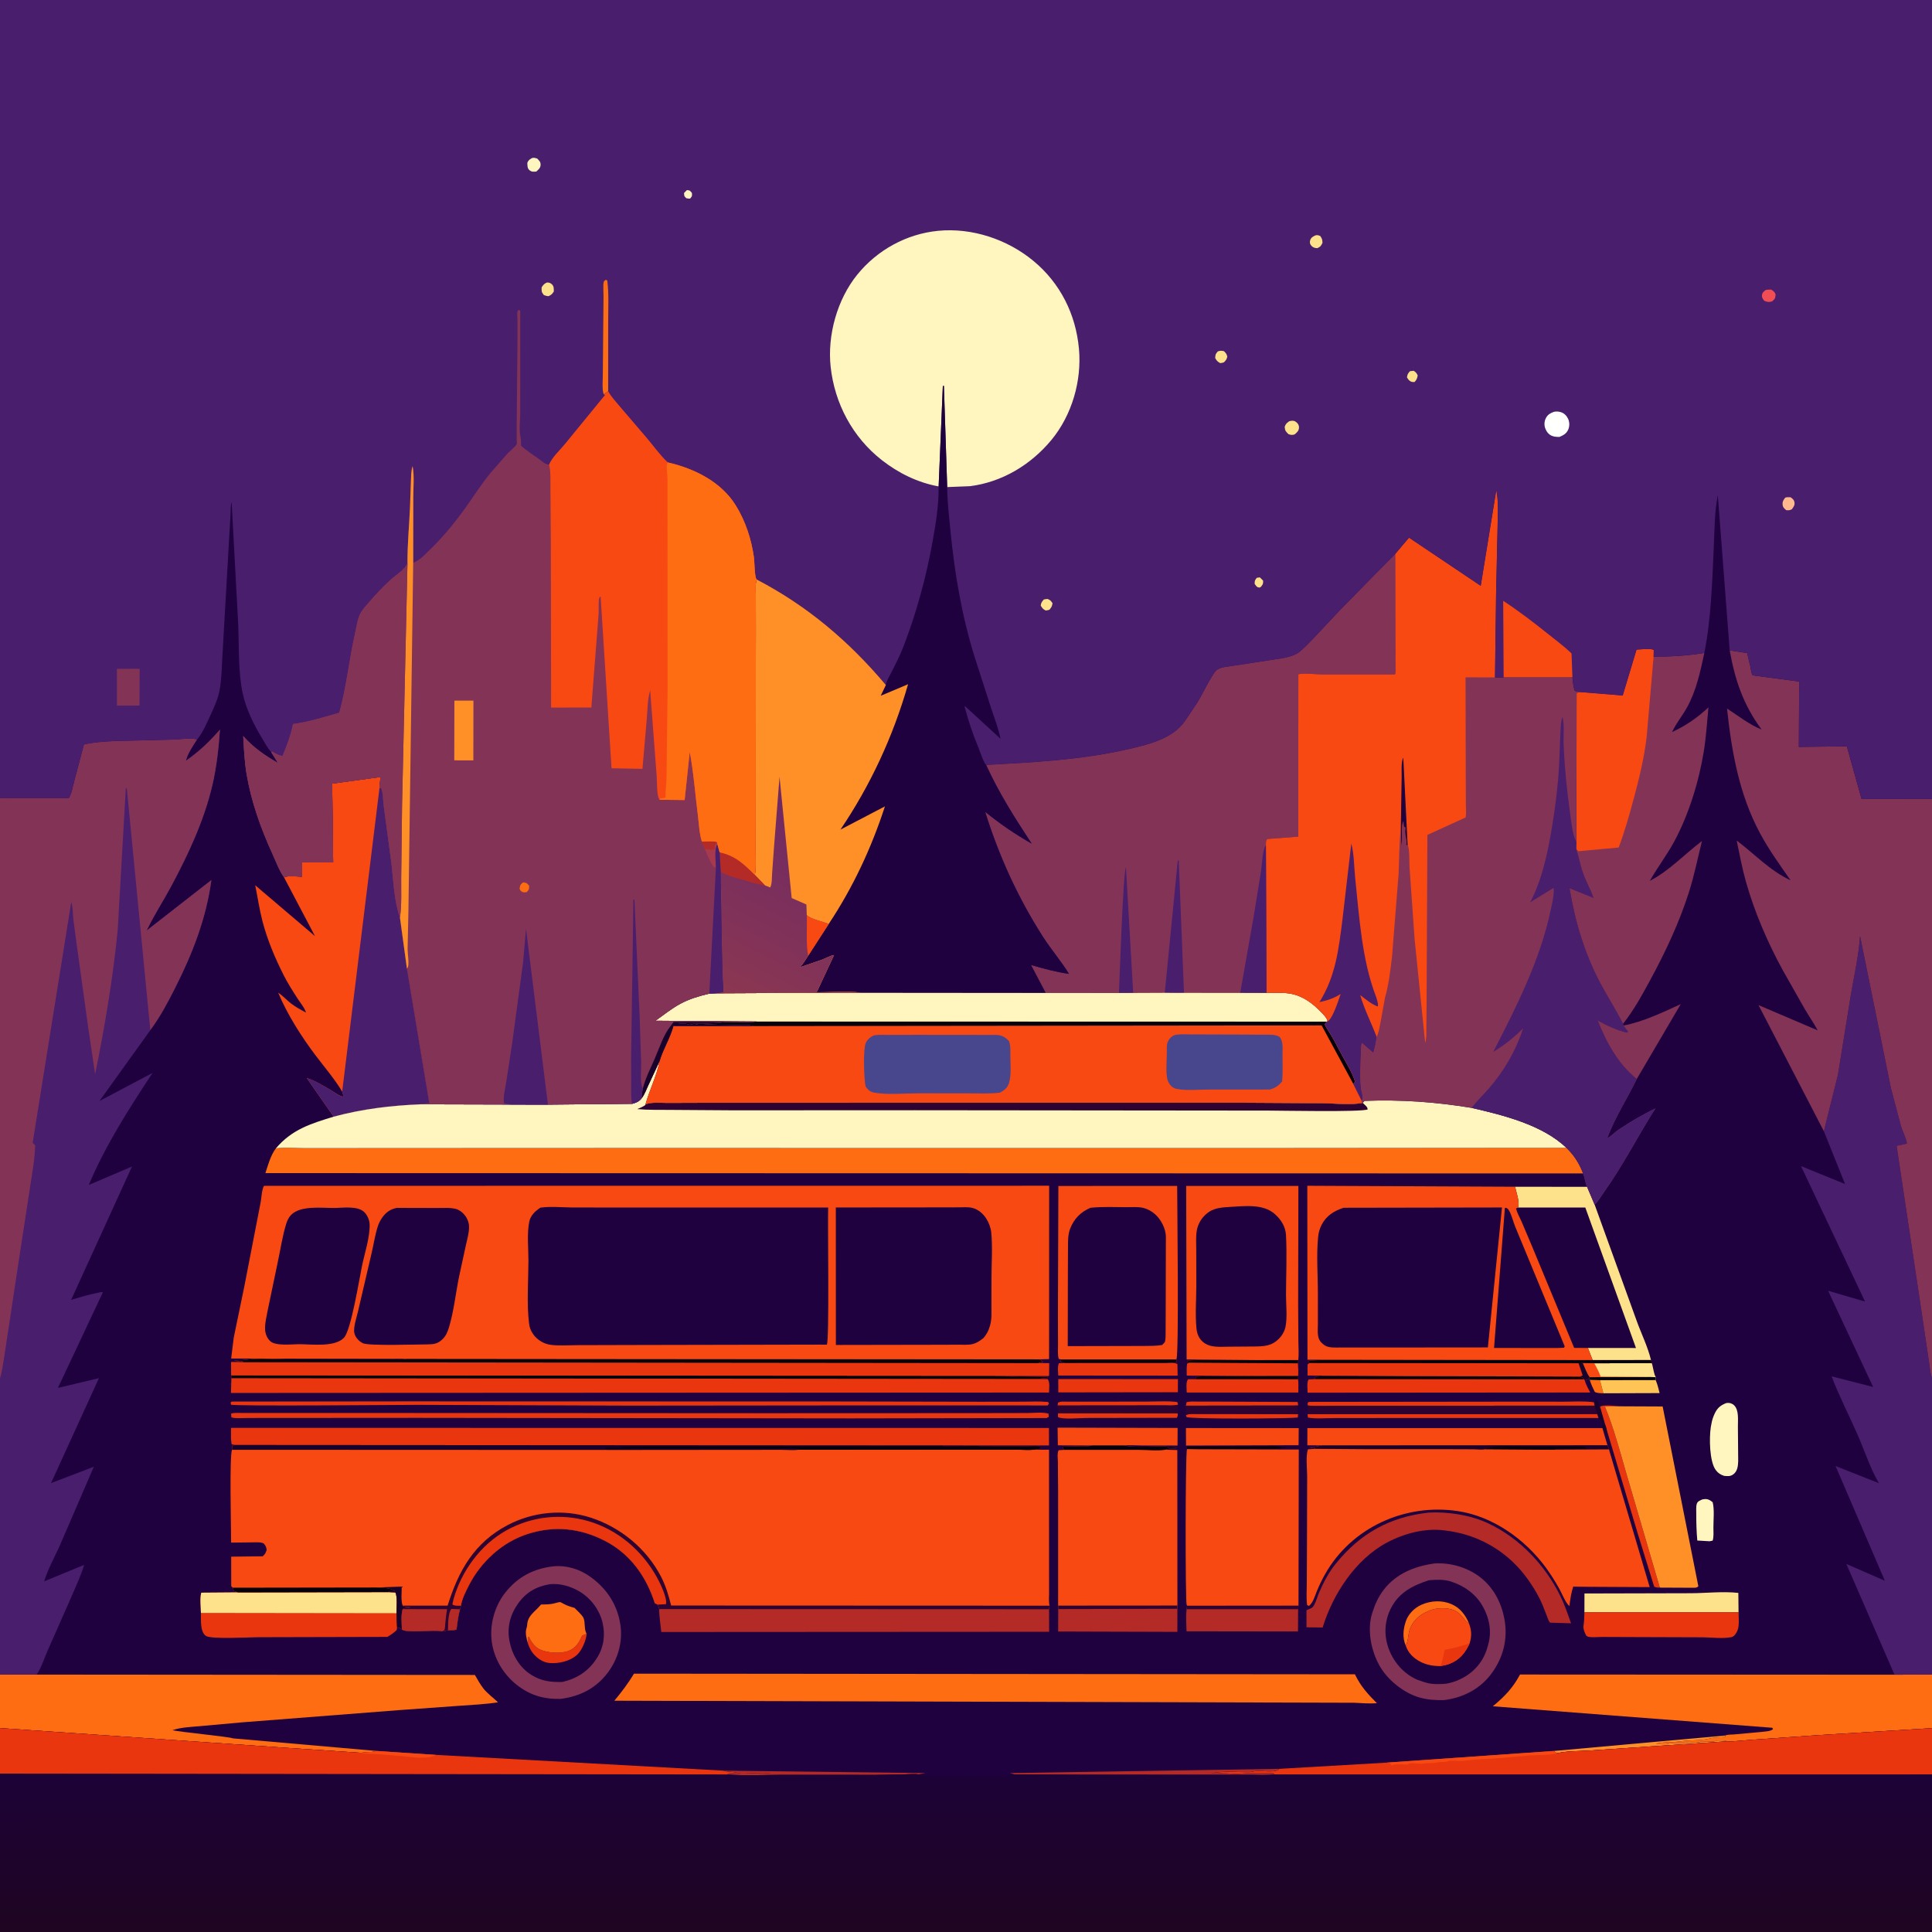 <svg version="1.1" xmlns="http://www.w3.org/2000/svg" style="display: block;" viewBox="0 0 2048 2048" width="1024" height="1024">
<rect x="0" y="0" width="2048" height="2048" fill="#808080" stroke="none"/>
<defs>
	<linearGradient id="Gradient1" gradientUnits="userSpaceOnUse" x1="1023.53" y1="2047.42" x2="1023.47" y2="1881.58">
		<stop class="stop0" offset="0" stop-opacity="1" stop-color="rgb(31,5,33)"/>
		<stop class="stop1" offset="1" stop-opacity="1" stop-color="rgb(29,2,56)"/>
	</linearGradient>
	<linearGradient id="Gradient2" gradientUnits="userSpaceOnUse" x1="780.494" y1="1056.31" x2="874.596" y2="870.046">
		<stop class="stop0" offset="0" stop-opacity="1" stop-color="rgb(139,55,82)"/>
		<stop class="stop1" offset="1" stop-opacity="1" stop-color="rgb(111,41,99)"/>
	</linearGradient>
</defs>
<path transform="translate(0,0)" fill="rgb(31,1,63)" d="M -0 845.927 L 0 -0 L 2048 0 L 2048 846.964 L 2048 1460.39 L 2048 1775.11 L 2048 1831.92 L 2048 1880.91 L 2048 2048 L -0 2048 L 0 1880.06 L 0 1831.84 L 0 1775.03 L 0 1461.35 L -0 845.927 z"/>
<path transform="translate(0,0)" fill="rgb(254,109,17)" d="M 1685.23 1462.75 L 1696 1463.05 L 1699.67 1476.94 C 1696.48 1476.82 1693.45 1476.97 1690.53 1475.5 C 1688.54 1471.3 1686.51 1467.24 1685.23 1462.75 z"/>
<path transform="translate(0,0)" fill="rgb(24,1,43)" d="M 1689.61 1486.46 L 1691.5 1483.67 L 1693.51 1484.5 L 1693.69 1485.56 C 1694.08 1487.32 1694.89 1488.39 1695.7 1489.95 L 1696.13 1490.96 L 1701.09 1508.45 C 1701.76 1510.65 1703.15 1513.7 1703.31 1515.95 L 1700.42 1520.06 L 1698.64 1513.82 L 1698.67 1512.47 C 1698.53 1508.25 1697.46 1505.89 1694.46 1503.1 L 1693.07 1498.94 L 1690.29 1490.06 L 1689.61 1486.46 z"/>
<path transform="translate(0,0)" fill="rgb(5,0,11)" d="M 1258.22 1536.08 L 1258.55 1533.47 L 1339.69 1533.21 C 1343.48 1533.26 1355.92 1532.38 1358 1534.16 L 1361.47 1534.24 C 1363.78 1534.24 1362.2 1534.19 1364.12 1534.38 C 1367.39 1534.7 1372.18 1533.31 1375 1534.76 L 1374.03 1534.62 C 1368.95 1534.12 1362.7 1534.78 1357.65 1535.43 C 1350.04 1536.39 1341.61 1535.71 1333.87 1535.77 L 1286.93 1536.1 C 1282.27 1536.11 1274.6 1535.12 1270.27 1536.32 L 1258.22 1536.08 z"/>
<path transform="translate(0,0)" fill="rgb(234,54,15)" d="M 1257.17 1499.98 C 1261.14 1498.27 1265.59 1498.81 1269.85 1498.81 L 1292.76 1498.79 L 1376 1499 L 1375.71 1502.66 C 1363.83 1503.85 1261.99 1504.37 1257.78 1502.14 L 1257.17 1499.98 z"/>
<path transform="translate(0,0)" fill="rgb(234,54,15)" d="M 1257.07 1490.07 L 1257.78 1486.5 C 1261.48 1485.23 1266.17 1485.76 1270.08 1485.77 L 1291.74 1485.77 L 1375.5 1486.14 C 1375.88 1487.62 1376.07 1488.38 1375.92 1489.93 L 1257.07 1490.07 z"/>
<path transform="translate(0,0)" fill="rgb(234,54,15)" d="M 1121.12 1489.9 L 1121.5 1486.94 C 1124.62 1485.2 1127.97 1485.83 1131.49 1485.83 L 1157.39 1485.83 L 1216.18 1485.73 C 1226.53 1485.71 1237.72 1484.87 1247.93 1486.2 L 1248.86 1488.98 C 1244.57 1490.29 1239.76 1489.79 1235.31 1489.8 L 1208.93 1489.82 L 1121.12 1489.9 z"/>
<path transform="translate(0,0)" fill="rgb(179,42,38)" d="M 766.725 1876.97 L 981.113 1879.5 L 973.573 1880.9 C 969.056 1880.08 963.287 1880.82 958.626 1880.91 L 928.54 1881.41 L 829.048 1881.36 C 810.118 1881.37 790.285 1882.55 771.458 1880.98 L 771.46 1880.14 C 775.47 1879.14 778.993 1880.01 783 1879.76 C 794.367 1879.02 806.197 1880.59 817.485 1879.24 L 793.218 1879.45 C 789.191 1879.49 784.196 1880.07 780.327 1879.08 C 776.173 1878.01 772.109 1878.59 767.769 1877.29 L 766.725 1876.97 z"/>
<path transform="translate(0,0)" fill="rgb(254,144,39)" d="M 1646.75 1856.12 L 1828.83 1839.75 L 1829.16 1841.13 C 1823.81 1841.83 1817.51 1841.47 1812.46 1842.85 C 1803.22 1845.36 1791.34 1844.29 1781.69 1845.84 C 1773.27 1847.2 1763.61 1846.1 1755.5 1848.51 C 1758.56 1849.18 1762.33 1848.93 1765.5 1849 C 1767.1 1849.03 1768.87 1848.17 1770.5 1848 C 1774.16 1847.62 1778.28 1847.87 1782 1847.76 L 1783.92 1847.78 C 1787.69 1847.78 1783.83 1847.95 1787.5 1847 C 1792.15 1845.8 1798.94 1848.71 1803 1846 C 1807.06 1846 1816.94 1847.04 1820 1845 C 1823.42 1845.04 1827.91 1844.56 1831.1 1845.84 L 1686.78 1855.5 C 1675.35 1856.49 1661.39 1855.89 1650.39 1858.57 L 1646.75 1856.12 z"/>
<path transform="translate(0,0)" fill="rgb(234,54,15)" d="M 1121.54 1498.05 L 1248.45 1498.19 C 1248.51 1500.45 1248.55 1500.96 1247.5 1502.93 L 1150.97 1503.1 C 1145.16 1503.11 1125.78 1504.94 1121.5 1502.12 L 1121.54 1498.05 z"/>
<path transform="translate(0,0)" fill="rgb(179,42,38)" d="M 1075.53 1880.9 L 1070.5 1879.55 L 1356.22 1875.06 L 1354.7 1876.2 C 1350.38 1879.06 1338.22 1877.18 1332.85 1877.28 C 1330.07 1877.34 1327.72 1878.46 1325.05 1878.53 C 1312.13 1878.86 1298.67 1877.13 1286 1879.49 L 1283.5 1879.51 C 1285.09 1879.77 1286.39 1879.76 1288 1879.76 L 1289.53 1879.77 C 1291.52 1879.77 1290.42 1879.79 1292.22 1879.62 C 1293.88 1879.45 1295.35 1879.69 1297 1879.76 C 1298.4 1879.81 1299.72 1879.74 1301.12 1879.88 C 1307.45 1880.5 1314.68 1880.26 1321 1879.76 L 1344 1879.76 L 1347 1879.76 L 1350.15 1879.71 L 1350.53 1880.96 C 1342.44 1881.89 1333.83 1881.32 1325.68 1881.31 L 1280.68 1881.28 L 1144.36 1881.19 L 1075.53 1880.9 z"/>
<path transform="translate(0,0)" fill="rgb(254,245,191)" d="M 1804.37 1589.5 L 1805.94 1589.22 C 1810.05 1588.57 1812.41 1589.97 1815.5 1592.39 C 1817.46 1600.24 1816.29 1610.86 1816.28 1619.04 C 1816.27 1623.61 1816.82 1628.76 1815.5 1633.14 L 1812.24 1633.8 L 1799.21 1633.03 C 1798.34 1623.46 1798.08 1613.86 1798.11 1604.26 C 1798.13 1601.16 1797.72 1596.83 1798.75 1593.9 C 1799.66 1591.28 1802.09 1590.69 1804.37 1589.5 z"/>
<path transform="translate(0,0)" fill="rgb(254,196,86)" d="M 1696 1463.05 L 1755.08 1462.95 C 1756.98 1467.44 1758.09 1472.03 1759.25 1476.74 L 1699.67 1476.94 L 1696 1463.05 z"/>
<path transform="translate(0,0)" fill="rgb(46,3,49)" d="M 1257.07 1490.07 L 1375.92 1489.93 C 1375.1 1493.49 1374.93 1495.47 1376 1499 L 1292.76 1498.79 L 1269.85 1498.81 C 1265.59 1498.81 1261.14 1498.27 1257.17 1499.98 C 1257.4 1496.6 1257.37 1493.44 1257.07 1490.07 z"/>
<path transform="translate(0,0)" fill="rgb(46,3,49)" d="M 1121.12 1489.9 L 1208.93 1489.82 L 1235.31 1489.8 C 1239.76 1489.79 1244.57 1490.29 1248.86 1488.98 L 1248.45 1498.19 L 1121.54 1498.05 C 1122.09 1495.28 1121.53 1492.66 1121.12 1489.9 z"/>
<path transform="translate(0,0)" fill="rgb(234,54,15)" d="M 1696.13 1490.96 C 1701.45 1488.81 1711.64 1490.4 1717.45 1490.74 L 1701.28 1491.04 C 1710.77 1513.78 1717.11 1538.37 1724.02 1562 L 1759.52 1682.93 C 1757.72 1682.88 1755.94 1682.99 1754.25 1682.27 C 1753.27 1681.86 1753.53 1681.96 1753.19 1680.95 L 1735.72 1624.44 L 1703.31 1515.95 C 1703.15 1513.7 1701.76 1510.65 1701.09 1508.45 L 1696.13 1490.96 z"/>
<path transform="translate(0,0)" fill="rgb(254,225,139)" d="M 1750.95 1444.98 C 1752.5 1449.3 1752.97 1456.26 1755.21 1459.88 L 1755.08 1462.95 L 1696 1463.05 L 1685.23 1462.75 L 1684.12 1461.94 L 1685.08 1459.86 C 1681.91 1455.48 1679.97 1449.79 1677.8 1444.84 L 1690.05 1445.14 L 1750.95 1444.98 z"/>
<path transform="translate(0,0)" fill="rgb(249,73,18)" d="M 1677.8 1444.84 L 1690.05 1445.14 C 1692.53 1449.77 1695.06 1454.27 1696.73 1459.26 L 1749.5 1459.67 L 1685.08 1459.86 C 1681.91 1455.48 1679.97 1449.79 1677.8 1444.84 z"/>
<path transform="translate(0,0)" fill="rgb(5,0,11)" d="M 1685.08 1459.86 L 1749.5 1459.67 L 1755.21 1459.88 L 1755.08 1462.95 L 1696 1463.05 L 1685.23 1462.75 L 1684.12 1461.94 L 1685.08 1459.86 z"/>
<path transform="translate(0,0)" fill="rgb(234,54,15)" d="M 1386.06 1499.02 L 1693.07 1498.94 L 1694.46 1503.1 L 1472.67 1503.14 L 1414.34 1503.18 C 1405.35 1503.19 1395.29 1504.22 1386.5 1502.72 L 1386.06 1499.02 z"/>
<path transform="translate(0,0)" fill="rgb(234,54,15)" d="M 1386.17 1489.9 L 1386.21 1487.08 L 1387.5 1486.06 L 1597.65 1485.82 L 1656.9 1485.84 C 1667.53 1485.86 1679.11 1484.96 1689.61 1486.46 L 1690.29 1490.06 L 1485.35 1490.13 L 1419.28 1490.13 C 1408.44 1490.13 1396.89 1491 1386.17 1489.9 z"/>
<path transform="translate(0,0)" fill="rgb(234,54,15)" d="M 1236.65 1444.78 C 1240.16 1444.85 1245.19 1444.11 1248.11 1446 L 1248.33 1458.22 L 1121.81 1458.12 C 1121.69 1454.23 1120.8 1448.63 1122.5 1445.1 L 1128.69 1444.83 L 1236.65 1444.78 z"/>
<path transform="translate(0,0)" fill="rgb(234,54,15)" d="M 1121.81 1461.87 L 1248.64 1461.96 L 1248.6 1475.82 L 1121.85 1475.99 L 1121.81 1461.87 z"/>
<path transform="translate(0,0)" fill="rgb(234,54,15)" d="M 1331.43 1441.72 L 1376.2 1441.66 L 1375.83 1445.19 C 1376.19 1449.75 1376.35 1454.09 1376.07 1458.65 L 1331.17 1458.71 L 1258 1458.17 C 1257.93 1453.91 1257.75 1449.72 1258.35 1445.5 L 1260.69 1444.52 C 1258.55 1443.65 1259.25 1444.39 1258.39 1442.5 C 1266.55 1441.25 1275.28 1441.66 1283.54 1441.71 L 1331.43 1441.72 z"/>
<path transform="translate(0,0)" fill="rgb(5,0,11)" d="M 1331.43 1441.72 L 1376.2 1441.66 L 1375.83 1445.19 L 1260.69 1444.52 C 1258.55 1443.65 1259.25 1444.39 1258.39 1442.5 C 1266.55 1441.25 1275.28 1441.66 1283.54 1441.71 L 1331.43 1441.72 z"/>
<path transform="translate(0,0)" fill="rgb(254,245,191)" d="M 1829.35 1487.5 L 1830.63 1487.18 C 1833.32 1486.82 1836.26 1487.74 1838.21 1489.64 C 1843.59 1494.87 1842.14 1505.4 1842.25 1512.37 L 1842.56 1549.06 C 1842.38 1553.98 1841.79 1559.54 1837.5 1562.77 C 1834.18 1565.27 1831.54 1564.76 1827.69 1564.5 C 1823.88 1563.22 1821.39 1561.73 1818.91 1558.5 C 1812.02 1549.52 1811.76 1524.07 1813.51 1512.89 L 1813.75 1511.5 C 1814.33 1507.96 1815.03 1504.76 1816.37 1501.41 C 1819.29 1494.1 1822.05 1490.51 1829.35 1487.5 z"/>
<path transform="translate(0,0)" fill="rgb(234,54,15)" d="M 1331.17 1458.71 L 1376.07 1458.65 L 1375.99 1462.09 C 1376.57 1466.66 1376.23 1471.55 1376.25 1476.16 L 1257.98 1476.14 C 1257.99 1472.13 1256.77 1464.78 1259.5 1461.98 L 1267.57 1462.03 L 1267.5 1459.6 C 1275.01 1458.47 1283.02 1458.99 1290.62 1458.99 L 1331.17 1458.71 z"/>
<path transform="translate(0,0)" fill="rgb(5,0,11)" d="M 1331.17 1458.71 L 1376.07 1458.65 L 1375.99 1462.09 L 1267.57 1462.03 L 1267.5 1459.6 C 1275.01 1458.47 1283.02 1458.99 1290.62 1458.99 L 1331.17 1458.71 z"/>
<path transform="translate(0,0)" fill="rgb(249,73,18)" d="M 1257.15 1513.78 L 1376.7 1513.87 L 1376.55 1531.99 L 1257.25 1532.37 L 1257.15 1513.78 z"/>
<path transform="translate(0,0)" fill="rgb(249,73,18)" d="M 1157.8 1532.29 L 1121.36 1532.13 L 1121.11 1513.37 L 1248.33 1513.69 L 1248.22 1532.32 L 1209.84 1532.27 C 1203.82 1532.26 1197.14 1531.65 1191.19 1532.3 L 1157.8 1532.29 z"/>
<path transform="translate(0,0)" fill="rgb(131,51,86)" d="M 1720.94 1087.11 C 1741.59 1083.22 1762.57 1073.16 1781.68 1064.39 L 1735 1143.85 C 1715.17 1128.05 1702.64 1104.88 1693.54 1081.67 C 1703.73 1087.24 1713.22 1091.68 1724.5 1094.6 L 1725.73 1093.5 C 1723.92 1091.46 1722.44 1089.38 1720.94 1087.11 z"/>
<path transform="translate(0,0)" fill="rgb(46,3,49)" d="M 1690.29 1490.06 L 1693.07 1498.94 L 1386.06 1499.02 L 1386.17 1489.9 C 1396.89 1491 1408.44 1490.13 1419.28 1490.13 L 1485.35 1490.13 L 1690.29 1490.06 z"/>
<path transform="translate(0,0)" fill="rgb(179,42,38)" d="M 1121.76 1705.67 L 1248.07 1705.43 L 1248.06 1729.84 L 1121.69 1729.47 L 1121.76 1705.67 z"/>
<path transform="translate(0,0)" fill="rgb(179,42,38)" d="M 1258.38 1702.09 L 1376.47 1701.98 L 1376.05 1705.87 L 1375.92 1729.41 L 1257.79 1729.26 C 1257.54 1721.5 1256.94 1713.56 1257.81 1705.84 L 1258.38 1702.09 z"/>
<path transform="translate(0,0)" fill="rgb(46,3,49)" d="M 1258.38 1702.09 L 1376.47 1701.98 L 1376.05 1705.87 L 1257.81 1705.84 L 1258.38 1702.09 z"/>
<path transform="translate(0,0)" fill="rgb(254,225,139)" d="M 1679.55 1709.14 L 1679.6 1689.16 L 1792.31 1688.88 C 1808.75 1688.81 1826.42 1686.72 1842.72 1688.55 L 1842.93 1709.11 L 1679.55 1709.14 z"/>
<path transform="translate(0,0)" fill="rgb(234,54,15)" d="M 427.365 1485.5 L 885.321 1485.61 L 1039.81 1485.9 L 1084.7 1485.83 C 1093.37 1485.8 1102.37 1485.28 1111 1486.15 L 1111.96 1488 L 1110.5 1489.83 L 926.5 1489.77 L 666.585 1490.02 L 443.3 1489.2 C 424.053 1489.2 248.237 1490.8 244.943 1489 L 244.436 1487 L 245.5 1485.73 L 427.365 1485.5 z"/>
<path transform="translate(0,0)" fill="rgb(234,54,15)" d="M 1679.55 1709.14 L 1842.93 1709.11 C 1842.99 1714.71 1843.98 1723.87 1841.59 1728.87 C 1840.29 1731.59 1838.42 1734.75 1835.35 1735.42 C 1826.61 1737.32 1813.63 1735.65 1804.53 1735.6 L 1730.99 1735.36 L 1698.17 1735.24 C 1693.83 1735.22 1687.64 1735.93 1683.5 1735.02 C 1682.74 1734.85 1682.17 1734.21 1681.5 1733.81 C 1679.82 1730.67 1678.12 1726.87 1678.64 1723.23 C 1679.32 1718.57 1679.36 1713.85 1679.55 1709.14 z"/>
<path transform="translate(0,0)" fill="rgb(234,54,15)" d="M 244.967 1498.5 C 248.58 1497.35 253.126 1497.84 256.919 1497.84 L 280.355 1497.81 L 370.397 1497.81 L 813.638 1498.08 L 1036 1497.99 L 1088.84 1497.89 C 1095.62 1497.88 1104.96 1496.73 1111.45 1498.5 L 1111.72 1501.96 L 1109.5 1503.18 L 902.607 1503.54 L 442.08 1502.98 L 298.041 1503.08 L 262.002 1503.1 C 256.88 1503.11 250.158 1503.88 245.296 1502.5 L 244.967 1498.5 z"/>
<path transform="translate(0,0)" fill="rgb(234,54,15)" d="M 1491.22 1458.71 L 1674.84 1459.21 C 1677.05 1460.15 1678.03 1460.08 1679.33 1462.19 L 1679.92 1463.17 C 1680.91 1467.63 1683.64 1472.01 1685.7 1476.09 L 1386.11 1476.31 C 1386.1 1472.24 1385.09 1465.69 1387.11 1462.27 L 1393.76 1461.92 L 1394.04 1459.54 C 1404.28 1458.24 1415.04 1458.88 1425.36 1458.9 L 1491.22 1458.71 z"/>
<path transform="translate(0,0)" fill="rgb(5,0,11)" d="M 1491.22 1458.71 L 1674.84 1459.21 C 1677.05 1460.15 1678.03 1460.08 1679.33 1462.19 L 1393.76 1461.92 L 1394.04 1459.54 C 1404.28 1458.24 1415.04 1458.88 1425.36 1458.9 L 1491.22 1458.71 z"/>
<path transform="translate(0,0)" fill="rgb(234,54,15)" d="M 1688.26 1441.69 L 1750.11 1441.64 L 1750.95 1444.98 L 1690.05 1445.14 L 1677.8 1444.84 C 1679.97 1449.79 1681.91 1455.48 1685.08 1459.86 L 1684.12 1461.94 L 1679.92 1463.17 L 1679.33 1462.19 C 1678.03 1460.08 1677.05 1460.15 1674.84 1459.21 L 1491.22 1458.71 L 1386.06 1458.12 L 1386.06 1446.5 L 1387.93 1444.87 L 1386.88 1442.5 L 1403.53 1441.33 L 1688.26 1441.69 z"/>
<path transform="translate(0,0)" fill="rgb(24,1,43)" d="M 1673.34 1445.15 L 1677.8 1444.84 C 1679.97 1449.79 1681.91 1455.48 1685.08 1459.86 L 1684.12 1461.94 L 1679.92 1463.17 L 1679.33 1462.19 C 1678.03 1460.08 1677.05 1460.15 1674.84 1459.21 L 1677.68 1458 L 1673.34 1445.15 z"/>
<path transform="translate(0,0)" fill="rgb(5,0,11)" d="M 1688.26 1441.69 L 1750.11 1441.64 L 1750.95 1444.98 L 1690.05 1445.14 L 1677.8 1444.84 L 1673.34 1445.15 L 1387.93 1444.87 L 1386.88 1442.5 L 1403.53 1441.33 L 1688.26 1441.69 z"/>
<path transform="translate(0,0)" fill="rgb(249,73,18)" d="M 1401.59 1532.2 L 1385.82 1532.08 L 1385.89 1513.83 L 1698.64 1513.82 L 1700.42 1520.06 L 1703.96 1532.02 L 1401.59 1532.2 z"/>
<path transform="translate(0,0)" fill="rgb(179,42,38)" d="M 1514.4 1603.39 C 1535.02 1602.29 1558.83 1605.97 1577.66 1614.83 C 1610.96 1630.51 1637.98 1659.17 1654.14 1692.03 C 1658.65 1701.2 1661.95 1711.15 1665.38 1720.76 L 1643.21 1720.1 C 1641.39 1718.26 1640.61 1715.2 1639.65 1712.78 C 1637.23 1706.65 1635.03 1700.38 1632.03 1694.5 C 1627.52 1685.64 1621.94 1676.95 1615.81 1669.13 C 1595.03 1642.61 1565.11 1626.21 1531.87 1622.38 C 1510.86 1619.47 1488.61 1625.4 1470.15 1635.23 C 1436.94 1652.93 1412.84 1689.94 1402.05 1725.23 L 1384.95 1725.01 L 1384.94 1706.93 L 1388.88 1705.21 C 1390.95 1704.41 1391.93 1703.45 1392.99 1701.5 C 1395.2 1697.44 1396.46 1692.45 1398.32 1688.16 C 1402.98 1677.44 1408.27 1667.15 1415.63 1658 C 1441.73 1625.53 1473.08 1608.05 1514.4 1603.39 z"/>
<path transform="translate(0,0)" fill="rgb(234,54,15)" d="M 412.295 1687.71 L 419 1688.05 C 421.49 1691.71 420.213 1705.13 420.241 1710.03 C 420.44 1714.89 420.224 1720.35 420.924 1725.12 L 420.492 1727.91 C 417.432 1730.89 414.282 1732.99 410.617 1735.18 L 273.293 1735.51 C 264.935 1735.55 223.671 1737.85 218.319 1734.15 C 211.775 1729.63 213.241 1716.7 212.985 1709.76 C 212.947 1703.52 211.698 1694.13 213.405 1688.31 L 252.378 1688.01 L 412.295 1687.71 z"/>
<path transform="translate(0,0)" fill="rgb(254,225,139)" d="M 412.295 1687.71 L 419 1688.05 C 421.49 1691.71 420.213 1705.13 420.241 1710.03 L 212.985 1709.76 C 212.947 1703.52 211.698 1694.13 213.405 1688.31 L 252.378 1688.01 L 412.295 1687.71 z"/>
<path transform="translate(0,0)" fill="rgb(179,42,38)" d="M 698.733 1705.67 L 1112.07 1705.84 L 1112.13 1729.76 L 700.976 1729.99 C 700.232 1721.97 698.709 1713.7 698.733 1705.67 z"/>
<path transform="translate(0,0)" fill="rgb(254,144,39)" d="M 1717.45 1490.74 L 1762.48 1490.94 L 1800.32 1681.5 C 1798.54 1683.09 1798.41 1682.81 1796.16 1683.1 L 1759.52 1682.93 L 1724.02 1562 C 1717.11 1538.37 1710.77 1513.78 1701.28 1491.04 L 1717.45 1490.74 z"/>
<path transform="translate(0,0)" fill="rgb(31,1,63)" d="M 1682.39 1258.1 L 1690.42 1277.02 L 1734.63 1399.27 C 1739.56 1413.2 1746.68 1427.32 1750.11 1441.64 L 1688.26 1441.69 L 1683.25 1428.92 L 1668.66 1428.82 L 1623.75 1320.46 L 1612.95 1295 C 1610.96 1290.51 1608.22 1285.75 1607.01 1281 L 1609.17 1280.03 C 1611.35 1274.73 1607.29 1263.73 1606.04 1257.99 L 1682.39 1258.1 z"/>
<path transform="translate(0,0)" fill="rgb(254,225,139)" d="M 1682.39 1258.1 L 1690.42 1277.02 L 1734.63 1399.27 C 1739.56 1413.2 1746.68 1427.32 1750.11 1441.64 L 1688.26 1441.69 L 1683.25 1428.92 L 1734.2 1428.93 L 1680.48 1280.01 L 1609.17 1280.03 C 1611.35 1274.73 1607.29 1263.73 1606.04 1257.99 L 1682.39 1258.1 z"/>
<path transform="translate(0,0)" fill="rgb(131,51,86)" d="M 586.631 1660.37 C 601.089 1659.1 614.849 1663.45 626.479 1671.96 C 643.577 1684.47 654.694 1701.62 657.695 1722.71 C 660.247 1740.64 655.073 1758.77 644.221 1773.13 C 631.596 1789.84 614.741 1798.24 594.217 1800.91 C 577.909 1801.34 563.962 1797.7 550.505 1788.07 C 535.048 1776.99 524.173 1759.95 521.398 1741 C 518.724 1722.75 524.164 1702.78 535.586 1688.28 C 548.796 1671.51 565.665 1662.77 586.631 1660.37 z"/>
<path transform="translate(0,0)" fill="rgb(31,1,63)" d="M 582.869 1679.3 C 593.558 1678.21 604.846 1681.52 614 1686.87 C 625.939 1693.84 635.311 1706.12 638.609 1719.61 C 641.782 1732.59 640.208 1745.53 633.139 1757 C 624.409 1771.17 612.213 1779.1 596.234 1782.97 C 583.827 1783.27 573.905 1782.14 563.094 1775.36 C 550.546 1767.49 542.819 1753.88 540.083 1739.61 C 537.335 1725.27 540.683 1711.84 549.066 1700 C 557.69 1687.81 568.424 1681.79 582.869 1679.3 z"/>
<path transform="translate(0,0)" fill="rgb(234,54,15)" d="M 621.853 1732.06 C 621.438 1738.52 616.773 1749.42 611.948 1753.95 C 604.523 1760.92 592.349 1763.7 582.503 1762.85 C 575.678 1762.27 569.701 1758.08 565.333 1752.99 C 562.657 1749.87 560.924 1745.89 559.585 1742.04 L 560.09 1735 L 560.698 1735 C 562.919 1740.25 566.633 1745.59 571.858 1748.23 C 579.652 1752.19 594.301 1753.24 602.551 1750.01 C 609.79 1747.17 613.327 1742.1 616.402 1735.32 L 616.99 1734 C 618.219 1733.24 619.14 1732.8 620.552 1732.4 L 621.853 1732.06 z"/>
<path transform="translate(0,0)" fill="rgb(254,109,17)" d="M 559.585 1742.04 C 558.185 1737.28 556.561 1731.26 557.984 1726.41 C 558.392 1725.02 558.745 1723.95 558.817 1722.49 C 559.301 1712.56 566.924 1708.66 572.735 1701.76 L 573.478 1700.87 C 577.822 1700.83 582.002 1700.76 586.295 1699.96 C 587.935 1699.66 592.546 1698.07 593.939 1698.34 C 594.655 1698.49 596.729 1699.74 597.5 1700.15 C 601.303 1702.17 604.839 1703.28 608.985 1704.4 C 611.427 1706.83 617.464 1712.35 618.617 1715.28 C 620.442 1719.92 619.169 1725.68 621.147 1730.47 L 621.853 1732.06 L 620.552 1732.4 C 619.14 1732.8 618.219 1733.24 616.99 1734 L 616.402 1735.32 C 613.327 1742.1 609.79 1747.17 602.551 1750.01 C 594.301 1753.24 579.652 1752.19 571.858 1748.23 C 566.633 1745.59 562.919 1740.25 560.698 1735 L 560.09 1735 L 559.585 1742.04 z"/>
<path transform="translate(0,0)" fill="rgb(234,54,15)" d="M 248.91 1531.74 L 245.5 1530.91 C 244.548 1525.27 244.913 1519.33 244.913 1513.61 L 1111.91 1513.7 L 1111.98 1532.23 L 1000 1532.2 L 248.91 1531.74 z"/>
<path transform="translate(0,0)" fill="rgb(131,51,86)" d="M 1520.41 1657.35 C 1537.06 1656.27 1554.47 1661.15 1567.99 1671.11 C 1583.87 1682.82 1592.84 1701.13 1595.39 1720.4 C 1598.08 1740.71 1592.07 1760.26 1579.38 1776.18 C 1567.24 1791.41 1549.56 1799.92 1530.51 1802.19 C 1521.77 1802.3 1513.72 1801.92 1505.26 1799.57 C 1487.99 1794.77 1470.6 1780.72 1462 1765.08 C 1453.39 1749.43 1449.1 1727.81 1454.44 1710.47 L 1454.92 1709 C 1457.56 1700.52 1461.25 1692.48 1466.68 1685.4 C 1480.05 1667.98 1499.35 1660.38 1520.41 1657.35 z"/>
<path transform="translate(0,0)" fill="rgb(31,1,63)" d="M 1514.65 1675.14 C 1521.9 1674.46 1530.49 1674.11 1537.49 1676.31 L 1539 1676.82 C 1552.48 1681.2 1564.46 1689.96 1571.59 1702.42 C 1578.75 1714.92 1581.54 1729.14 1577.59 1743.27 L 1577.08 1745 L 1576.11 1748.34 C 1571.68 1762.26 1561.71 1773.32 1548.62 1779.65 L 1547.25 1780.3 C 1542.54 1782.6 1538.33 1783.72 1533.24 1784.77 C 1526.37 1785.45 1518.3 1785.64 1511.63 1783.69 L 1510 1783.19 L 1502.5 1780.66 C 1487.6 1774.19 1476.64 1761.32 1471.5 1746.09 C 1466.9 1732.47 1467.87 1717.77 1474.38 1704.94 C 1482.88 1688.17 1497.49 1680.68 1514.65 1675.14 z"/>
<path transform="translate(0,0)" fill="rgb(254,109,17)" d="M 1490.12 1744.37 C 1486.51 1736.06 1487.4 1726.89 1490.28 1718.52 C 1492.94 1710.83 1499.37 1704.37 1506.75 1701.12 C 1516.88 1696.66 1528.41 1696.05 1538.66 1700.45 C 1547.81 1704.37 1553.62 1712.14 1557.28 1721.11 L 1555.85 1720.04 C 1552.57 1717.48 1550.4 1713.85 1547.44 1710.96 C 1540.85 1704.53 1531.09 1704.29 1522.5 1705.28 C 1520.49 1705.52 1518.87 1706.02 1516.99 1706.72 L 1515.28 1707.36 C 1505.9 1710.96 1498.56 1716.79 1494.7 1726.31 C 1492.5 1731.74 1493.06 1739.81 1490.12 1744.37 z"/>
<path transform="translate(0,0)" fill="rgb(249,73,18)" d="M 1490.12 1744.37 C 1493.06 1739.81 1492.5 1731.74 1494.7 1726.31 C 1498.56 1716.79 1505.9 1710.96 1515.28 1707.36 L 1516.99 1706.72 C 1518.87 1706.02 1520.49 1705.52 1522.5 1705.28 C 1531.09 1704.29 1540.85 1704.53 1547.44 1710.96 C 1550.4 1713.85 1552.57 1717.48 1555.85 1720.04 L 1557.28 1721.11 C 1559.97 1728.37 1560.17 1734.48 1557.88 1741.91 C 1553.36 1752.04 1547.16 1759.68 1536.44 1763.74 C 1533.34 1764.91 1530.15 1765.58 1526.89 1766.12 C 1519.37 1766.15 1512.27 1764.96 1505.52 1761.46 C 1498.38 1757.77 1492.63 1752.1 1490.12 1744.37 z"/>
<path transform="translate(0,0)" fill="rgb(234,54,15)" d="M 1526.89 1766.12 C 1529.19 1760.92 1530.2 1754.45 1531.4 1748.91 C 1540.44 1747.2 1549.22 1745.02 1557.88 1741.91 C 1553.36 1752.04 1547.16 1759.68 1536.44 1763.74 C 1533.34 1764.91 1530.15 1765.58 1526.89 1766.12 z"/>
<path transform="translate(0,0)" fill="rgb(254,109,17)" d="M 672.095 1774.14 L 1436.26 1774.84 C 1442.48 1787.65 1449.65 1795.48 1459.57 1805.47 C 1451.67 1806.12 1443.43 1805.34 1435.5 1804.99 L 651.204 1802.84 C 658.975 1793.59 665.814 1784.5 672.095 1774.14 z"/>
<path transform="translate(0,0)" fill="rgb(249,73,18)" d="M 1258.22 1536.08 L 1270.27 1536.32 L 1376.75 1536.57 L 1376.47 1701.98 L 1258.38 1702.09 L 1257.9 1701.14 C 1256.43 1697.18 1256.5 1541.01 1258.22 1536.08 z"/>
<path transform="translate(0,0)" fill="rgb(249,73,18)" d="M 1157.8 1532.29 L 1191.19 1532.3 C 1203.84 1534.79 1220.22 1532.92 1233.29 1533.34 C 1235.49 1533.41 1237.34 1532.91 1239 1534.49 L 1240.25 1534.37 L 1246 1534.16 L 1246.59 1535 C 1244.94 1535.95 1243.96 1535.69 1242.08 1535.71 C 1239.56 1535.74 1237.74 1535.8 1235.38 1536.78 L 1248 1537.13 L 1248.1 1701.93 L 1248.07 1705.43 L 1121.76 1705.67 L 1121.67 1702.02 L 1121.65 1579.83 L 1121.4 1549.61 C 1121.36 1545.93 1120.49 1540.59 1122.16 1537.28 L 1128.07 1536.91 C 1126.9 1535.52 1126.8 1535.19 1126.4 1533.5 L 1146.83 1533.02 C 1150.31 1532.98 1154.52 1533.41 1157.8 1532.29 z"/>
<path transform="translate(0,0)" fill="rgb(46,3,49)" d="M 1248.1 1701.93 L 1248.07 1705.43 L 1121.76 1705.67 L 1121.67 1702.02 L 1248.1 1701.93 z"/>
<path transform="translate(0,0)" fill="rgb(5,0,11)" d="M 1157.8 1532.29 L 1191.19 1532.3 C 1203.84 1534.79 1220.22 1532.92 1233.29 1533.34 C 1235.49 1533.41 1237.34 1532.91 1239 1534.49 L 1240.25 1534.37 L 1246 1534.16 L 1246.59 1535 C 1244.94 1535.95 1243.96 1535.69 1242.08 1535.71 C 1239.56 1535.74 1237.74 1535.8 1235.38 1536.78 C 1227.23 1538.21 1216.21 1536.92 1207.8 1536.95 L 1128.07 1536.91 C 1126.9 1535.52 1126.8 1535.19 1126.4 1533.5 L 1146.83 1533.02 C 1150.31 1532.98 1154.52 1533.41 1157.8 1532.29 z"/>
<path transform="translate(0,0)" fill="rgb(249,73,18)" d="M 1331.43 1441.72 L 1257.86 1441.06 L 1257.42 1257.12 L 1376.35 1257.12 L 1376.07 1382.34 L 1376.32 1421.62 C 1376.37 1428.11 1377.02 1435.25 1376.2 1441.66 L 1331.43 1441.72 z"/>
<path transform="translate(0,0)" fill="rgb(31,1,63)" d="M 1303.19 1279.41 C 1318.92 1278.61 1338.92 1275.73 1351.5 1287.06 C 1358.1 1292.99 1362.75 1300.36 1363.22 1309.35 C 1364.3 1330.16 1363.3 1351.58 1363.24 1372.45 C 1363.21 1382.91 1364.71 1395.88 1362.77 1406.05 C 1361.84 1410.92 1359.27 1415.49 1355.81 1419.01 C 1347.99 1426.97 1340.12 1427.15 1329.66 1427.35 L 1302.42 1427.55 C 1293.3 1427.59 1282.89 1428.92 1275.37 1422.67 C 1271.01 1419.05 1268.96 1414.14 1268.36 1408.61 C 1266.75 1393.68 1268.18 1377.12 1268.13 1362.05 L 1268.06 1325.01 C 1268.07 1318.45 1267.55 1311.34 1268.56 1304.85 C 1269.36 1299.66 1271.86 1294.27 1275.31 1290.29 C 1283.38 1280.95 1291.62 1280.14 1303.19 1279.41 z"/>
<path transform="translate(0,0)" fill="rgb(254,109,17)" d="M 2008.26 1775.27 L 2048 1775.11 L 2048 1831.92 L 1927.5 1839.32 L 1857.16 1844.24 L 1838.66 1845.76 C 1836.37 1845.91 1833.24 1846.5 1831.1 1845.84 C 1827.91 1844.56 1823.42 1845.04 1820 1845 C 1816.94 1847.04 1807.06 1846 1803 1846 C 1798.94 1848.71 1792.15 1845.8 1787.5 1847 C 1783.83 1847.95 1787.69 1847.78 1783.92 1847.78 L 1782 1847.76 C 1778.28 1847.87 1774.16 1847.62 1770.5 1848 C 1768.87 1848.17 1767.1 1849.03 1765.5 1849 C 1762.33 1848.93 1758.56 1849.18 1755.5 1848.51 C 1763.61 1846.1 1773.27 1847.2 1781.69 1845.84 C 1791.34 1844.29 1803.22 1845.36 1812.46 1842.85 C 1817.51 1841.47 1823.81 1841.83 1829.16 1841.13 L 1828.83 1839.75 C 1830.69 1838.58 1836.24 1838.74 1838.59 1838.54 L 1869.16 1835.7 C 1872.55 1835.29 1876.86 1835.22 1879.5 1832.91 L 1878.66 1831.5 L 1582.43 1808.74 C 1594.89 1798.46 1603.65 1789.36 1611.29 1775.06 L 2008.26 1775.27 z"/>
<path transform="translate(0,0)" fill="rgb(249,73,18)" d="M 1124.85 1441.08 L 1122.27 1440.5 C 1120.98 1435.7 1121.59 1429.87 1121.56 1424.91 L 1121.45 1394.24 L 1121.93 1257.18 L 1247.84 1257.15 C 1247.87 1277.62 1249.89 1435.86 1247.02 1441.06 L 1247.5 1443.67 C 1243.96 1444.83 1240.28 1444.13 1236.65 1444.78 L 1128.69 1444.83 L 1124.29 1443.53 L 1124.85 1441.08 z"/>
<path transform="translate(0,0)" fill="rgb(5,0,11)" d="M 1124.85 1441.08 L 1247.02 1441.06 L 1247.5 1443.67 C 1243.96 1444.83 1240.28 1444.13 1236.65 1444.78 L 1128.69 1444.83 L 1124.29 1443.53 L 1124.85 1441.08 z"/>
<path transform="translate(0,0)" fill="rgb(31,1,63)" d="M 1155.95 1280.29 L 1157 1280.19 C 1169.09 1279.06 1181.66 1279.56 1193.79 1279.66 C 1199.42 1279.71 1206.44 1279.06 1211.9 1280.43 C 1216.64 1281.61 1220.85 1283.95 1224.5 1287.19 C 1230.7 1292.7 1235.59 1302.16 1235.89 1310.5 L 1235.72 1387.01 L 1235.62 1411.5 C 1235.59 1414.25 1235.82 1419.9 1234.79 1422.5 C 1234.45 1423.35 1232.58 1424.96 1231.9 1425.73 C 1225.62 1426.89 1218.88 1426.64 1212.5 1426.77 L 1131.85 1426.95 L 1131.99 1348.13 L 1132.11 1322.96 C 1132.16 1316.14 1131.89 1308.96 1134.38 1302.49 C 1138.44 1291.96 1145.63 1284.68 1155.95 1280.29 z"/>
<path transform="translate(0,0)" fill="rgb(254,109,17)" d="M 38.813 1775.14 L 503.379 1775.51 C 506.288 1780.36 509.117 1785.77 512.67 1790.16 C 516.916 1795.4 523 1799.8 527.894 1804.51 C 514.413 1806.64 500.954 1807.2 487.365 1808.18 L 424.633 1812.68 L 256.595 1825.76 L 211.889 1829.8 C 202.288 1830.7 191.941 1830.93 182.79 1834.09 C 190.886 1836.04 244.993 1841.23 246.765 1842.72 L 399.578 1856.1 C 396.917 1856.82 394.936 1857.18 392.177 1857.21 L 382.404 1858.02 L 301.278 1852.6 L 0 1831.84 L 0 1775.03 L 38.813 1775.14 z"/>
<path transform="translate(0,0)" fill="rgb(234,54,15)" d="M 430.805 1440.37 L 1101.73 1440.95 L 1105.49 1443.5 L 1100.42 1444.96 L 1112.01 1445.01 L 1111.88 1458.47 L 1065.2 1458.43 C 1069.95 1459.66 1075.84 1459.03 1080.8 1459.04 L 1110.95 1459.5 L 1110 1460.74 C 1106.83 1460.94 1103.69 1461.02 1100.6 1461.8 L 1110.5 1461.91 C 1113.23 1464.83 1112 1472.06 1112.01 1476.14 L 244.833 1476.58 L 245.269 1460.96 L 245.159 1457.86 L 245.051 1443.93 L 257.513 1444.04 L 257.529 1443.17 C 255.932 1442.74 254.66 1442.6 253 1442.76 C 251.042 1442.94 250.164 1442.74 248.25 1442.25 L 259.686 1441.59 C 273.519 1439.41 289.852 1440.95 303.931 1440.94 L 396.542 1440.94 L 417.851 1440.94 C 422.022 1440.94 426.767 1441.4 430.805 1440.37 z"/>
<path transform="translate(0,0)" fill="rgb(5,0,11)" d="M 245.159 1457.86 L 1065.2 1458.43 C 1069.95 1459.66 1075.84 1459.03 1080.8 1459.04 L 1110.95 1459.5 L 1110 1460.74 C 1106.83 1460.94 1103.69 1461.02 1100.6 1461.8 L 245.269 1460.96 L 245.159 1457.86 z"/>
<path transform="translate(0,0)" fill="rgb(234,54,15)" d="M 430.805 1440.37 L 1101.73 1440.95 L 1105.49 1443.5 L 1100.42 1444.96 L 1112.01 1445.01 L 1111.88 1458.47 L 1065.2 1458.43 L 245.159 1457.86 L 245.051 1443.93 L 257.513 1444.04 L 257.529 1443.17 C 255.932 1442.74 254.66 1442.6 253 1442.76 C 251.042 1442.94 250.164 1442.74 248.25 1442.25 L 259.686 1441.59 C 273.519 1439.41 289.852 1440.95 303.931 1440.94 L 396.542 1440.94 L 417.851 1440.94 C 422.022 1440.94 426.767 1441.4 430.805 1440.37 z"/>
<path transform="translate(0,0)" fill="rgb(5,0,11)" d="M 430.805 1440.37 L 1101.73 1440.95 L 1105.49 1443.5 L 1100.42 1444.96 L 257.513 1444.04 L 257.529 1443.17 C 255.932 1442.74 254.66 1442.6 253 1442.76 C 251.042 1442.94 250.164 1442.74 248.25 1442.25 L 259.686 1441.59 C 273.519 1439.41 289.852 1440.95 303.931 1440.94 L 396.542 1440.94 L 417.851 1440.94 C 422.022 1440.94 426.767 1441.4 430.805 1440.37 z"/>
<path transform="translate(0,0)" fill="rgb(249,73,18)" d="M 1703.96 1532.02 L 1705.76 1536.41 L 1706.06 1538.16 L 1748.74 1682.4 L 1680.6 1682.05 L 1667.66 1681.89 C 1665.48 1688.6 1664.49 1695.61 1663.6 1702.6 C 1659.26 1698.52 1655.97 1689.65 1653.01 1684.31 C 1648.62 1676.38 1643.89 1668.81 1638.51 1661.5 C 1616.45 1631.52 1582.27 1607.2 1544.92 1601.75 C 1489.22 1593.62 1432.49 1619.15 1404.5 1668.94 C 1401.31 1674.61 1398.48 1680.5 1396 1686.52 C 1393.89 1691.67 1391.94 1699.05 1387.5 1702.36 L 1385.61 1701.5 C 1384.6 1694.05 1385.23 1686.04 1385.26 1678.53 L 1385.46 1637.46 L 1385.64 1564.9 C 1385.66 1557.22 1383.95 1543.2 1386.5 1536.32 L 1394.54 1535.82 C 1392.69 1535.26 1390.95 1534.78 1389.05 1534.47 L 1387.49 1534.25 L 1392 1534.24 C 1395.1 1533.28 1398.33 1532.89 1401.59 1532.2 L 1703.96 1532.02 z"/>
<path transform="translate(0,0)" fill="rgb(24,1,43)" d="M 1703.96 1532.02 L 1705.76 1536.41 L 1646.84 1536.68 L 1574.45 1536.19 C 1571.28 1537.12 1566.1 1536.33 1562.66 1536.32 L 1533 1536.22 L 1445.42 1536.2 L 1394.54 1535.82 C 1392.69 1535.26 1390.95 1534.78 1389.05 1534.47 L 1387.49 1534.25 L 1392 1534.24 C 1395.1 1533.28 1398.33 1532.89 1401.59 1532.2 L 1703.96 1532.02 z"/>
<path transform="translate(0,0)" fill="rgb(5,0,11)" d="M 1574.45 1536.19 C 1580.44 1533.18 1589.32 1534.38 1596 1534.5 C 1591.59 1533.34 1586.21 1533.86 1581.65 1533.82 C 1590.06 1532.15 1601.11 1533.33 1609.86 1533.3 L 1679.5 1533.51 L 1680.41 1534.12 C 1681.83 1535.05 1681.28 1534.71 1683 1535.52 L 1658.07 1535.84 C 1654.75 1535.89 1649.94 1535.45 1646.84 1536.68 L 1574.45 1536.19 z"/>
<path transform="translate(0,0)" fill="rgb(249,73,18)" d="M 301.142 930.142 C 305.019 927.799 315.338 929.225 320.109 929.349 L 320.309 914.018 L 353.159 914.149 L 352.117 830.661 L 403.322 823.657 L 402.232 835.673 L 404 835.121 C 406.364 840.392 405.995 848.855 406.875 854.719 L 415.045 915.567 C 417.182 934.088 417.728 954.896 423.968 972.536 L 431.373 1026.8 L 455.118 1169.48 L 446.368 1170.17 L 446.221 1170.6 C 414.785 1171.83 384.12 1175.52 353.686 1183.72 L 325.144 1142.71 C 334.14 1145.68 343.024 1151.15 351.191 1155.94 C 354.619 1157.94 360.51 1162.5 364.322 1162.5 L 362.725 1157.11 C 354.673 1143.65 343.989 1131.3 334.541 1118.78 C 319.574 1098.94 304.44 1075.28 294.861 1052.18 C 299.875 1055.6 303.903 1060.22 308.717 1063.9 C 313.563 1067.6 319.014 1070.47 324.343 1073.41 C 323.286 1068.95 318.345 1062.97 315.824 1059.08 C 310.401 1050.73 305.039 1042.35 300.556 1033.44 C 291.423 1015.28 283.359 996.208 278.226 976.501 C 274.977 964.027 273.125 951.055 270.542 938.415 L 333.895 992.327 L 301.142 930.142 z"/>
<path transform="translate(0,0)" fill="rgb(73,30,109)" d="M 402.232 835.673 L 404 835.121 C 406.364 840.392 405.995 848.855 406.875 854.719 L 415.045 915.567 C 417.182 934.088 417.728 954.896 423.968 972.536 L 431.373 1026.8 L 455.118 1169.48 L 446.368 1170.17 L 446.221 1170.6 C 414.785 1171.83 384.12 1175.52 353.686 1183.72 L 325.144 1142.71 C 334.14 1145.68 343.024 1151.15 351.191 1155.94 C 354.619 1157.94 360.51 1162.5 364.322 1162.5 L 362.725 1157.11 L 402.232 835.673 z"/>
<path transform="translate(0,0)" fill="rgb(254,109,17)" d="M 1660.39 1216.69 C 1668.76 1224.71 1673.96 1233.14 1678.17 1243.9 L 281.334 1243.55 C 284.196 1234.83 286.838 1224.69 292.456 1217.31 C 302.146 1215.83 314.219 1217.11 324.125 1217.08 L 400.245 1217.01 L 662.688 1216.91 L 1323.16 1216.96 L 1660.39 1216.69 z"/>
<path transform="translate(0,0)" fill="rgb(131,51,86)" d="M 1674.68 733.585 L 1720.16 737.253 L 1734.8 688.624 C 1739.28 688.491 1749.47 686.982 1753.04 689 L 1752.88 696.029 C 1770.92 696.093 1788.86 695.094 1806.66 692.091 C 1802.44 711.87 1798.27 731.693 1788.47 749.639 C 1783.59 758.585 1776.64 766.741 1772.46 775.992 C 1786.69 769.522 1799.7 760.574 1811.04 749.798 C 1809.53 765.371 1808.59 780.975 1806.11 796.436 C 1801.01 828.324 1790.04 863.817 1774.65 892.225 C 1766.89 906.54 1756.93 919.532 1748.91 933.71 C 1769.32 923.281 1785.91 905.254 1804.18 891.515 C 1799.69 909.487 1796.01 927.889 1790.41 945.544 C 1780.13 977.948 1765.5 1009.01 1749.33 1038.85 C 1740.57 1055.01 1731.82 1070.95 1720.4 1085.4 C 1712.99 1070.29 1703.66 1056.07 1695.8 1041.15 C 1679.51 1010.2 1669.34 975.826 1663.7 941.423 L 1688.97 951.628 C 1686.28 943.302 1681.56 935.261 1678.5 926.929 C 1675.21 917.947 1673.61 908.778 1670.76 899.793 L 1671.03 892.735 L 1671.28 734.5 L 1674.68 733.585 z"/>
<path transform="translate(0,0)" fill="rgb(249,73,18)" d="M 1674.68 733.585 L 1720.16 737.253 L 1734.8 688.624 C 1739.28 688.491 1749.47 686.982 1753.04 689 L 1752.88 696.029 L 1745.5 781.465 C 1742.8 803.608 1737.77 824.508 1731.99 846 C 1727.22 863.724 1722.37 881.253 1715.84 898.43 L 1673 902.337 L 1670.76 899.793 L 1671.03 892.735 L 1671.28 734.5 L 1674.68 733.585 z"/>
<path transform="translate(0,0)" fill="rgb(249,73,18)" d="M 1403.53 1441.33 L 1385.98 1441.33 L 1385.8 1256.98 L 1606.04 1257.99 C 1607.29 1263.73 1611.35 1274.73 1609.17 1280.03 L 1607.01 1281 C 1608.22 1285.75 1610.96 1290.51 1612.95 1295 L 1623.75 1320.46 L 1668.66 1428.82 L 1683.25 1428.92 L 1688.26 1441.69 L 1403.53 1441.33 z"/>
<path transform="translate(0,0)" fill="rgb(31,1,63)" d="M 1595.22 1280.5 L 1596.43 1280.3 C 1597.09 1280.7 1597.88 1280.94 1598.42 1281.5 C 1601.47 1284.63 1604.28 1295.76 1606.05 1300 L 1658.66 1427.2 L 1657.89 1428.68 L 1650.25 1428.96 L 1583.76 1428.91 L 1595.22 1280.5 z"/>
<path transform="translate(0,0)" fill="rgb(31,1,63)" d="M 1424.28 1280.28 L 1592.16 1279.98 L 1577.21 1428.29 L 1567.25 1428.35 L 1456.35 1428.42 L 1421.9 1428.4 C 1417.29 1428.38 1410.29 1428.96 1406.01 1427.05 C 1402.81 1425.62 1399.26 1422.35 1398.01 1419 C 1396.3 1414.38 1397.01 1408.33 1397 1403.4 L 1397.02 1372.05 C 1397.05 1352.07 1395.28 1330.51 1397.32 1310.7 C 1397.76 1306.43 1398.97 1302.33 1400.9 1298.5 C 1405.79 1288.79 1414.26 1283.47 1424.28 1280.28 z"/>
<path transform="translate(0,0)" fill="rgb(73,30,109)" d="M 1933.38 1199.15 L 1948.32 1139.22 L 1961.84 1055.45 C 1965.36 1034.56 1970.25 1013.38 1971.74 992.247 L 2004.57 1153.96 L 2015.19 1193.98 C 2016.99 1199.78 2020.56 1206.3 2021.41 1212.18 L 2010.48 1214.64 L 2035.82 1383.12 L 2044.78 1443.4 C 2045.72 1448.77 2045.9 1455.41 2048 1460.39 L 2048 1775.11 L 2008.26 1775.27 L 1957.22 1657.87 L 1998.02 1675.65 L 1945.77 1554.05 L 1991.72 1572.26 C 1982.42 1556.29 1976.39 1537.46 1968.94 1520.5 C 1959.89 1499.91 1949.61 1480.03 1941.56 1458.98 L 1985.62 1470.25 L 1937.84 1368.26 L 1977.03 1379.72 L 1909.15 1236.14 L 1955.83 1255.09 L 1933.38 1199.15 z"/>
<path transform="translate(0,0)" fill="rgb(254,245,191)" d="M 680.272 1164.08 C 683.309 1159.98 685.219 1154.62 687.385 1150.02 L 699.126 1124.86 C 696.031 1140.97 688.622 1155.02 684.251 1170.63 C 690.968 1168.05 700.085 1169.17 707.285 1169.13 L 751.091 1168.99 L 912.098 1168.97 L 1316.61 1168.94 L 1401.46 1169.44 C 1414.74 1169.58 1431.31 1171.58 1444.17 1169.16 L 1444.56 1169.08 L 1446.52 1166.95 C 1485.35 1165.51 1521.71 1168.12 1560.02 1174.39 C 1593.21 1182.02 1635.12 1192.35 1660.39 1216.69 L 1323.16 1216.96 L 662.688 1216.91 L 400.245 1217.01 L 324.125 1217.08 C 314.219 1217.11 302.146 1215.83 292.456 1217.31 C 309.388 1197.29 329.442 1191.12 353.686 1183.72 C 384.12 1175.52 414.785 1171.83 446.221 1170.6 L 541.514 1170.85 L 580.834 1170.93 L 670.102 1170.08 C 674.708 1168.8 677.241 1167.86 680.272 1164.08 z"/>
<path transform="translate(0,0)" fill="rgb(46,3,49)" d="M 684.251 1170.63 C 690.968 1168.05 700.085 1169.17 707.285 1169.13 L 751.091 1168.99 L 912.098 1168.97 L 1316.61 1168.94 L 1401.46 1169.44 C 1414.74 1169.58 1431.31 1171.58 1444.17 1169.16 L 1444.56 1169.08 L 1447.96 1172.35 C 1449.15 1173.6 1449.52 1174.32 1449.8 1176 C 1443.78 1179.02 1356.71 1177.26 1344.82 1177.26 L 969.962 1176.89 L 777.514 1176.98 L 710.048 1176.53 C 698.66 1176.37 686.854 1176.76 675.521 1175.68 C 678.483 1174.42 681.417 1173.31 684.036 1171.41 L 684.251 1170.63 z"/>
<path transform="translate(0,0)" fill="rgb(131,51,86)" d="M 1833.54 689.428 L 1852.09 692.286 L 1855.68 707.546 C 1856.21 710.067 1856.43 713.827 1857.93 715.912 L 1907.2 722.444 L 1906.88 791.852 L 1908.45 791.715 L 1957.74 791.102 L 1973.36 846.981 L 2048 846.964 L 2048 1460.39 C 2045.9 1455.41 2045.72 1448.77 2044.78 1443.4 L 2035.82 1383.12 L 2010.48 1214.64 L 2021.41 1212.18 C 2020.56 1206.3 2016.99 1199.78 2015.19 1193.98 L 2004.57 1153.96 L 1971.74 992.247 C 1970.25 1013.38 1965.36 1034.56 1961.84 1055.45 L 1948.32 1139.22 L 1933.38 1199.15 L 1864.09 1065.46 L 1926.82 1092.22 C 1922.72 1084.54 1917.71 1077.33 1913.27 1069.84 L 1890.1 1028.99 C 1873.89 999.437 1859.88 966.934 1850.7 934.451 C 1846.67 920.221 1844 905.483 1840.94 891.025 C 1859.75 905.105 1876.44 923.226 1898.07 933.135 C 1886.69 916.876 1874.87 900.449 1865.5 882.917 C 1843.55 841.829 1835.61 796.872 1830.71 751.064 C 1842.9 758.985 1853.83 767.826 1867.4 773.391 C 1848.08 747.308 1839.21 721.091 1833.54 689.428 z"/>
<path transform="translate(0,0)" fill="rgb(249,73,18)" d="M 1234.74 1052.14 L 1255.05 1052.19 L 1314.72 1052.25 L 1342.57 1052.34 C 1350.66 1052.52 1359.85 1051.93 1367.78 1053.31 C 1381.14 1055.63 1391.59 1063.63 1400.72 1073.13 C 1403.22 1075.73 1406.59 1079.04 1407.37 1082.66 L 1406.31 1082.98 L 1404.33 1086 C 1405.36 1088.25 1406.51 1090.14 1407.87 1092.2 C 1413.43 1100.61 1417.93 1109.99 1422.76 1118.85 C 1427.5 1127.55 1433.56 1137.14 1436.51 1146.62 L 1434.65 1149.15 L 1443.57 1167.03 L 1444.17 1169.16 C 1431.31 1171.58 1414.74 1169.58 1401.46 1169.44 L 1316.61 1168.94 L 912.098 1168.97 L 751.091 1168.99 L 707.285 1169.13 C 700.085 1169.17 690.968 1168.05 684.251 1170.63 C 688.622 1155.02 696.031 1140.97 699.126 1124.86 C 702.74 1112.44 709.994 1101.18 713.516 1088.62 L 713.803 1087.54 L 798.562 1087.67 C 793.103 1085.91 785.807 1086.77 779.998 1086.7 L 750.938 1086.02 C 747.272 1086.03 740.533 1086.97 737.227 1085.58 C 735.75 1084.96 734.542 1085.61 733 1086 L 731.07 1085.4 L 729.5 1086 C 727.489 1084.95 725.858 1085.08 723.63 1085.06 C 721.627 1085.04 720.399 1085.13 718.49 1084.5 C 734.704 1084.46 752.584 1085.82 768.537 1083.44 L 769.412 1083.3 C 780.06 1083.25 791.925 1084.14 802.425 1082.83 L 694.837 1082.03 C 703.42 1075.91 711.927 1069.06 721.21 1064.04 C 730.851 1058.83 741.279 1055.8 751.884 1053.29 L 759.963 1052.9 L 912.493 1052.17 L 1108.38 1052.34 L 1186.15 1052.39 L 1201.21 1052.28 L 1234.74 1052.14 z"/>
<path transform="translate(0,0)" fill="rgb(5,0,11)" d="M 802.425 1082.83 L 1406.31 1082.98 L 1404.33 1086 C 1405.36 1088.25 1406.51 1090.14 1407.87 1092.2 C 1413.43 1100.61 1417.93 1109.99 1422.76 1118.85 C 1427.5 1127.55 1433.56 1137.14 1436.51 1146.62 L 1434.65 1149.15 L 1400.98 1086.99 L 798.562 1087.67 C 793.103 1085.91 785.807 1086.77 779.998 1086.7 L 750.938 1086.02 C 747.272 1086.03 740.533 1086.97 737.227 1085.58 C 735.75 1084.96 734.542 1085.61 733 1086 L 731.07 1085.4 L 729.5 1086 C 727.489 1084.95 725.858 1085.08 723.63 1085.06 C 721.627 1085.04 720.399 1085.13 718.49 1084.5 C 734.704 1084.46 752.584 1085.82 768.537 1083.44 L 769.412 1083.3 C 780.06 1083.25 791.925 1084.14 802.425 1082.83 z"/>
<path transform="translate(0,0)" fill="rgb(72,70,141)" d="M 1251.23 1096.47 L 1317.92 1096.68 L 1340.4 1096.83 C 1345.9 1096.86 1351.62 1096.27 1356.5 1099.21 C 1360.59 1104.19 1359.47 1112.12 1359.51 1118.42 C 1359.57 1127.71 1359.84 1137.08 1359.15 1146.35 C 1355.39 1150.86 1351.88 1153.3 1346.2 1154.93 L 1280.58 1154.98 C 1270.58 1154.97 1258.33 1156.27 1248.58 1154.47 L 1247.5 1154.25 L 1246.43 1154.04 C 1243.04 1153.27 1240.29 1150.37 1238.69 1147.38 C 1235.12 1140.72 1236.86 1124.34 1236.9 1116.63 C 1236.92 1113.06 1236.42 1108.3 1237.69 1104.93 C 1238.89 1101.79 1241.76 1098.28 1245.09 1097.29 C 1247.03 1096.72 1249.22 1096.62 1251.23 1096.47 z"/>
<path transform="translate(0,0)" fill="rgb(72,70,141)" d="M 926.554 1097.5 C 931.564 1096.63 937.288 1097.08 942.384 1097.05 L 971.67 1096.98 L 1056.5 1097.07 C 1062.01 1097.29 1065.79 1099.54 1069.48 1103.5 C 1071.43 1108.25 1070.97 1113.08 1071 1118.13 C 1071.04 1127.51 1072.34 1139.54 1069.48 1148.41 C 1067.93 1153.22 1064.36 1155.89 1060.12 1158.24 C 1049.23 1159.59 1037.95 1159 1026.98 1159.01 L 974.597 1158.96 C 959.564 1158.93 942.32 1160.65 927.549 1158.41 C 922.48 1157.64 920.365 1155.68 917.5 1151.61 C 915.905 1143.78 914.78 1112.13 917.792 1105.49 C 919.456 1101.82 922.898 1098.96 926.554 1097.5 z"/>
<path transform="translate(0,0)" fill="rgb(254,245,191)" d="M 1234.74 1052.14 L 1255.05 1052.19 L 1314.72 1052.25 L 1342.57 1052.34 C 1350.66 1052.52 1359.85 1051.93 1367.78 1053.31 C 1381.14 1055.63 1391.59 1063.63 1400.72 1073.13 C 1403.22 1075.73 1406.59 1079.04 1407.37 1082.66 L 1406.31 1082.98 L 802.425 1082.83 L 694.837 1082.03 C 703.42 1075.91 711.927 1069.06 721.21 1064.04 C 730.851 1058.83 741.279 1055.8 751.884 1053.29 L 759.963 1052.9 L 912.493 1052.17 L 1108.38 1052.34 L 1186.15 1052.39 L 1201.21 1052.28 L 1234.74 1052.14 z"/>
<path transform="translate(0,0)" fill="rgb(73,30,109)" d="M 208.73 784.093 C 204.606 790.595 198.781 798.809 197.105 806.402 C 211.45 796.343 221.687 786.534 233.185 773.406 C 231.756 793.086 229.66 812.916 225.154 832.159 C 216.271 870.099 199.687 905.45 181.386 939.628 C 173.007 955.277 163.013 970.455 155.433 986.455 L 224.062 932.911 C 218.635 973.511 204.074 1010.76 185.693 1047.12 C 177.956 1062.43 169.65 1078.21 159.337 1091.94 L 158.24 1093.61 L 105.477 1167.07 L 161.768 1137.3 C 136.888 1174.9 111.6 1214.43 94.117 1256.11 L 139.943 1236.53 L 75.397 1377.93 C 84.155 1375.24 93.067 1372.57 102.049 1370.74 C 104.043 1370.34 107.163 1369.26 109.073 1369.9 L 61.407 1471.22 L 104.89 1460.91 L 54.08 1572.17 L 99.471 1554.79 L 63.444 1638.26 C 58.007 1650.4 50.601 1663.69 46.79 1676.3 L 89.217 1658.85 C 85.612 1670.7 80.267 1682 75.386 1693.36 L 50.783 1749.1 C 47.142 1757.17 43.816 1768.08 38.813 1775.14 L 0 1775.03 L 0 1461.35 L -0 845.927 L 72.938 845.976 C 76.081 841.216 77.38 832.89 78.852 827.396 L 88.976 789.217 C 99.084 786.736 110.485 786.207 120.88 785.538 L 184.437 783.998 C 190.222 783.902 203.857 781.552 208.73 784.093 z"/>
<path transform="translate(0,0)" fill="rgb(131,51,86)" d="M 208.73 784.093 C 204.606 790.595 198.781 798.809 197.105 806.402 C 211.45 796.343 221.687 786.534 233.185 773.406 C 231.756 793.086 229.66 812.916 225.154 832.159 C 216.271 870.099 199.687 905.45 181.386 939.628 C 173.007 955.277 163.013 970.455 155.433 986.455 L 224.062 932.911 C 218.635 973.511 204.074 1010.76 185.693 1047.12 C 177.956 1062.43 169.65 1078.21 159.337 1091.94 L 134.49 836.5 L 133.409 835.005 L 124.792 985.661 C 119.764 1036.68 111.108 1088.51 100.83 1138.74 L 93.339 1088 L 81.471 1002.54 L 77.825 975.273 C 77.197 969.013 77.315 962.057 75.56 956.023 L 34.621 1211.5 L 37.258 1214 C 36.993 1228.1 34.26 1242.71 32.149 1256.65 L 21.904 1323.3 L 7.054 1421.33 C 4.905 1434.38 3.488 1448.64 0 1461.35 L -0 845.927 L 72.938 845.976 C 76.081 841.216 77.38 832.89 78.852 827.396 L 88.976 789.217 C 99.084 786.736 110.485 786.207 120.88 785.538 L 184.437 783.998 C 190.222 783.902 203.857 781.552 208.73 784.093 z"/>
<path transform="translate(0,0)" fill="rgb(249,73,18)" d="M 248.91 1531.74 L 1000 1532.2 L 1000 1533.06 L 1026.17 1532.91 C 1029.92 1532.92 1035.06 1532.32 1038.63 1533.11 L 1090.15 1533.2 C 1092.51 1533.24 1099.98 1532.59 1101.74 1533.5 C 1102.64 1533.96 1103.24 1534.85 1103.99 1535.52 C 1101.33 1535.76 1098.96 1535.87 1096.41 1536.72 L 1112 1536.77 L 1112.03 1658.31 L 1112.07 1688.39 C 1112.09 1692.62 1111.52 1698.01 1112.58 1702.08 L 1112.07 1705.84 L 698.733 1705.67 C 698.525 1703.82 698.012 1702.63 697.163 1700.98 L 694.132 1699.5 C 685.176 1671.2 668.062 1647.15 641.191 1633.32 C 615.018 1619.86 587.85 1616.99 559.637 1625.98 C 532.403 1634.65 509.809 1655.46 496.92 1680.75 C 493.804 1686.86 489.505 1695.35 488.643 1702.14 L 487.66 1705.9 L 487.333 1707.08 C 485.519 1713.78 484.851 1720.64 483.893 1727.5 C 480.908 1728.31 478.002 1728.14 474.942 1728.09 C 472.838 1728.66 470.951 1729.33 468.754 1729.27 C 459.249 1727.19 432.209 1731.61 426.018 1727.39 C 424.447 1725.83 423.03 1725.62 420.924 1725.12 C 420.224 1720.35 420.44 1714.89 420.241 1710.03 C 420.213 1705.13 421.49 1691.71 419 1688.05 L 412.295 1687.71 L 252.378 1688.01 L 248 1686.51 C 247.488 1685.34 247.145 1684.27 246.795 1683.04 L 245.122 1681.5 L 245.072 1650.14 L 278.5 1649.74 C 281.237 1647.34 281.479 1646.33 282.698 1643 C 282.051 1639.43 281.827 1638.83 279.5 1636.06 C 275.745 1634.46 271.926 1634.93 267.92 1634.96 L 245.009 1635.23 C 245.033 1623.01 243.078 1542.53 245.969 1536.85 C 246.495 1536.06 246.147 1533.52 246.128 1532.54 L 248.91 1531.74 z"/>
<path transform="translate(0,0)" fill="rgb(24,1,43)" d="M 398.535 1682.82 L 425.831 1681.83 C 425.899 1687.47 424.805 1696.98 426.837 1702.02 L 427.863 1702.74 C 430.005 1703.9 432.166 1703.6 434.51 1703.5 L 434 1704.51 C 431.415 1704.65 429.005 1704.28 426.837 1705.76 C 424.902 1712.11 425.95 1720.69 426.018 1727.39 C 424.447 1725.83 423.03 1725.62 420.924 1725.12 C 420.224 1720.35 420.44 1714.89 420.241 1710.03 C 420.213 1705.13 421.49 1691.71 419 1688.05 L 412.295 1687.71 L 412.574 1686.83 L 418.5 1686.52 C 415.121 1683.09 403.875 1683.16 398.535 1682.82 z"/>
<path transform="translate(0,0)" fill="rgb(5,0,11)" d="M 246.795 1683.04 L 398.535 1682.82 C 403.875 1683.16 415.121 1683.09 418.5 1686.52 L 412.574 1686.83 L 412.295 1687.71 L 252.378 1688.01 L 248 1686.51 C 247.488 1685.34 247.145 1684.27 246.795 1683.04 z"/>
<path transform="translate(0,0)" fill="rgb(24,1,43)" d="M 248.91 1531.74 L 1000 1532.2 L 1000 1533.06 L 1026.17 1532.91 C 1029.92 1532.92 1035.06 1532.32 1038.63 1533.11 L 1090.15 1533.2 C 1092.51 1533.24 1099.98 1532.59 1101.74 1533.5 C 1102.64 1533.96 1103.24 1534.85 1103.99 1535.52 C 1101.33 1535.76 1098.96 1535.87 1096.41 1536.72 C 1090.47 1537.37 1083.77 1536.73 1077.76 1536.72 L 1038.95 1536.63 L 846.699 1536.78 C 841.023 1537.56 834.282 1536.89 828.51 1536.89 L 794.013 1536.91 L 669.246 1537.02 L 245.969 1536.85 C 246.495 1536.06 246.147 1533.52 246.128 1532.54 L 248.91 1531.74 z"/>
<path transform="translate(0,0)" fill="rgb(5,0,11)" d="M 1000 1533.06 L 1026.17 1532.91 C 1029.92 1532.92 1035.06 1532.32 1038.63 1533.11 L 1090.15 1533.2 C 1092.51 1533.24 1099.98 1532.59 1101.74 1533.5 C 1102.64 1533.96 1103.24 1534.85 1103.99 1535.52 C 1101.33 1535.76 1098.96 1535.87 1096.41 1536.72 C 1090.47 1537.37 1083.77 1536.73 1077.76 1536.72 L 1038.95 1536.63 L 846.699 1536.78 L 846.601 1536.04 C 840.089 1534.93 832.886 1535.53 826.284 1535.52 L 788.614 1535.5 L 641.005 1535.61 L 641.5 1534.51 L 678 1534.51 L 678.5 1534 C 671.517 1534.04 663.865 1534.68 657.005 1533.48 L 1000 1533.06 z"/>
<path transform="translate(0,0)" fill="rgb(46,3,49)" d="M 426.837 1702.02 L 474.491 1702.02 C 486.135 1664.82 502.784 1635.1 538.5 1616.47 C 565.24 1602.53 597.021 1599.48 625.765 1608.63 C 657.547 1618.75 685.32 1641.54 700.721 1671.29 C 705.727 1680.96 708.79 1691.41 711.44 1701.92 L 1112.58 1702.08 L 1112.07 1705.84 L 698.733 1705.67 C 698.525 1703.82 698.012 1702.63 697.163 1700.98 L 694.132 1699.5 C 685.176 1671.2 668.062 1647.15 641.191 1633.32 C 615.018 1619.86 587.85 1616.99 559.637 1625.98 C 532.403 1634.65 509.809 1655.46 496.92 1680.75 C 493.804 1686.86 489.505 1695.35 488.643 1702.14 L 487.66 1705.9 L 487.333 1707.08 C 485.519 1713.78 484.851 1720.64 483.893 1727.5 C 480.908 1728.31 478.002 1728.14 474.942 1728.09 C 472.838 1728.66 470.951 1729.33 468.754 1729.27 C 459.249 1727.19 432.209 1731.61 426.018 1727.39 C 425.95 1720.69 424.902 1712.11 426.837 1705.76 C 429.005 1704.28 431.415 1704.65 434 1704.51 L 434.51 1703.5 C 432.166 1703.6 430.005 1703.9 427.863 1702.74 L 426.837 1702.02 z"/>
<path transform="translate(0,0)" fill="rgb(179,42,38)" d="M 474.942 1728.09 C 474.86 1722.96 475.027 1709.2 478.5 1705.51 L 487.66 1705.9 L 487.333 1707.08 C 485.519 1713.78 484.851 1720.64 483.893 1727.5 C 480.908 1728.31 478.002 1728.14 474.942 1728.09 z"/>
<path transform="translate(0,0)" fill="rgb(179,42,38)" d="M 426.837 1705.76 L 473.946 1705.78 C 473.011 1710.96 472.515 1716.11 471.983 1721.33 C 471.851 1722.63 471.776 1726.48 471.227 1727.5 C 470.745 1728.39 469.578 1728.68 468.754 1729.27 C 459.249 1727.19 432.209 1731.61 426.018 1727.39 C 425.95 1720.69 424.902 1712.11 426.837 1705.76 z"/>
<path transform="translate(0,0)" fill="rgb(234,54,15)" d="M 488.643 1702.14 C 485.577 1702.05 481.853 1702.63 479.5 1700.65 L 480.803 1695.11 C 489.189 1665.27 509.584 1637.39 536.823 1622.25 C 563.206 1607.6 594.302 1603.99 623.328 1612.36 C 654.673 1621.39 680.599 1643.49 696.293 1671.94 C 699.44 1677.65 707.725 1694.3 705.906 1700.5 L 697.163 1700.98 L 694.132 1699.5 C 685.176 1671.2 668.062 1647.15 641.191 1633.32 C 615.018 1619.86 587.85 1616.99 559.637 1625.98 C 532.403 1634.65 509.809 1655.46 496.92 1680.75 C 493.804 1686.86 489.505 1695.35 488.643 1702.14 z"/>
<path transform="translate(0,0)" fill="rgb(249,73,18)" d="M 430.805 1440.37 L 245.036 1440.07 L 247.763 1418.04 L 259.027 1363.5 L 276.236 1274.81 C 277.155 1270.32 277.474 1260.45 279.928 1257.03 L 1112.14 1256.95 L 1112.07 1440.69 L 1101.73 1440.95 L 430.805 1440.37 z"/>
<path transform="translate(0,0)" fill="rgb(31,1,63)" d="M 355.265 1280.5 C 364.396 1280.28 378.707 1278.23 385.852 1284.61 C 389.157 1287.56 391.631 1293.09 391.805 1297.5 C 392.342 1311.07 386.663 1327.99 383.875 1341.28 C 380.734 1356.24 372.128 1410.54 364.521 1418.2 C 354.484 1428.32 330.558 1424.93 316.843 1424.89 C 309.238 1424.95 292.291 1427.02 286.5 1421.72 C 283.251 1418.75 281.289 1414.05 281.031 1409.71 C 280.617 1402.74 282.71 1394.86 283.985 1388 L 294.409 1338 C 297.318 1324.67 299.333 1310.37 303.379 1297.38 C 304.436 1293.99 305.899 1290.71 308.346 1288.09 C 318.26 1277.47 341.591 1280.64 355.265 1280.5 z"/>
<path transform="translate(0,0)" fill="rgb(31,1,63)" d="M 420.663 1280.41 L 462.77 1280.52 C 469.227 1280.58 477.041 1279.89 483.288 1281.52 C 485.833 1282.19 488.452 1283.89 490.378 1285.66 C 494.396 1289.34 497.083 1294.74 497.213 1300.2 C 497.365 1306.53 495.364 1313.21 494.007 1319.35 L 486.59 1353.5 C 483.045 1371.12 481.014 1390.41 475.803 1407.5 C 474.419 1412.04 472.593 1416.25 469.124 1419.58 C 464.109 1424.4 460.044 1425.04 453.25 1425.1 C 442.683 1425.1 390.461 1426.94 384.5 1423.81 C 380.377 1421.64 376.667 1417.8 375.644 1413.13 C 374.31 1407.05 378.185 1396 379.561 1389.86 L 393.948 1328.24 C 396.131 1319.03 397.488 1309.42 400.356 1300.4 C 401.373 1297.2 402.827 1294.15 404.699 1291.36 C 408.758 1285.3 413.566 1281.8 420.663 1280.41 z"/>
<path transform="translate(0,0)" fill="rgb(31,1,63)" d="M 886.008 1279.98 L 990.568 1279.88 L 1015.99 1279.83 C 1020.62 1279.82 1026.17 1279.32 1030.64 1280.4 C 1036.91 1281.91 1042.22 1286.56 1045.59 1291.93 C 1048.25 1296.16 1050.32 1301.59 1050.79 1306.59 C 1052.25 1322.24 1051.04 1339.19 1051.03 1354.96 L 1050.98 1384 C 1050.97 1390.73 1051.46 1397.89 1049.66 1404.43 L 1049.19 1406 C 1047.73 1411.04 1045.97 1414.18 1042.65 1418.27 C 1039.08 1421.13 1035.52 1423.67 1031 1424.77 C 1026.4 1425.88 1020.85 1425.44 1016.12 1425.46 L 989.909 1425.54 L 886.059 1425.72 L 886.008 1279.98 z"/>
<path transform="translate(0,0)" fill="rgb(31,1,63)" d="M 572.823 1280.17 C 583.627 1278.65 595.351 1279.85 606.296 1279.97 L 661.66 1280.04 L 877.875 1280 C 877.305 1295.83 879.261 1421.69 876.5 1425.42 L 869.25 1425.37 L 671.269 1425.77 L 612.473 1425.93 C 603.125 1425.95 593.029 1426.83 583.799 1425.59 C 576.313 1424.58 569.35 1420.37 565.054 1414.1 C 562.69 1410.66 561.367 1407.3 560.851 1403.14 C 558.197 1381.74 560.102 1358.26 560.156 1336.66 C 560.188 1323.67 558.463 1307.57 561.043 1295.03 C 562.433 1288.27 567.352 1283.82 572.823 1280.17 z"/>
<path transform="translate(0,0)" fill="rgb(131,51,86)" d="M 1478.99 587.238 L 1493.62 569.96 L 1569.64 621.023 L 1586.15 519.439 C 1588.73 532.224 1587.59 546.683 1587.46 559.717 L 1585.9 629.6 L 1584.75 718.093 L 1593.94 718.024 L 1666.84 717.973 C 1667.36 722.744 1667.74 727.399 1669.19 732 C 1670.98 733.403 1672.38 733.277 1674.59 733.36 L 1674.68 733.585 L 1671.28 734.5 L 1671.03 892.735 L 1670.76 899.793 C 1673.61 908.778 1675.21 917.947 1678.5 926.929 C 1681.56 935.261 1686.28 943.302 1688.97 951.628 L 1663.7 941.423 C 1669.34 975.826 1679.51 1010.2 1695.8 1041.15 C 1703.66 1056.07 1712.99 1070.29 1720.4 1085.4 L 1720.94 1087.11 C 1722.44 1089.38 1723.92 1091.46 1725.73 1093.5 L 1724.5 1094.6 C 1713.22 1091.68 1703.73 1087.24 1693.54 1081.67 C 1702.64 1104.88 1715.17 1128.05 1735 1143.85 C 1724.71 1165.03 1711.98 1184.29 1703.66 1206.52 C 1707.93 1204.53 1711.58 1200.34 1715.55 1197.66 C 1727.53 1189.58 1741.73 1181.23 1754.76 1174.99 C 1736.19 1204.21 1720.53 1235.31 1700.39 1263.51 C 1697.43 1267.65 1694.12 1273.62 1690.42 1277.02 L 1682.39 1258.1 C 1680.52 1254.12 1679.89 1248.28 1678.17 1243.9 C 1673.96 1233.14 1668.76 1224.71 1660.39 1216.69 C 1635.12 1192.35 1593.21 1182.02 1560.02 1174.39 C 1521.71 1168.12 1485.35 1165.51 1446.52 1166.95 L 1444.56 1169.08 L 1444.17 1169.16 L 1443.57 1167.03 L 1434.65 1149.15 L 1436.51 1146.62 C 1433.56 1137.14 1427.5 1127.55 1422.76 1118.85 C 1417.93 1109.99 1413.43 1100.61 1407.87 1092.2 C 1406.51 1090.14 1405.36 1088.25 1404.33 1086 L 1406.31 1082.98 L 1407.37 1082.66 C 1406.59 1079.04 1403.22 1075.73 1400.72 1073.13 C 1391.59 1063.63 1381.14 1055.63 1367.78 1053.31 C 1359.85 1051.93 1350.66 1052.52 1342.57 1052.34 L 1314.72 1052.25 L 1255.05 1052.19 L 1234.74 1052.14 L 1201.21 1052.28 L 1186.15 1052.39 L 1108.38 1052.34 L 1092.87 1022.92 C 1106.19 1026.71 1119.43 1030.47 1133.17 1032.32 C 1124.76 1018.65 1114.02 1006.26 1105.31 992.614 C 1078.99 951.387 1058.83 907.209 1044.31 860.539 C 1060.42 873.685 1075.62 883.962 1093.64 894.293 C 1075.57 866.793 1059.1 840.89 1045.32 810.871 C 1095.1 808.253 1145.12 805.652 1193.9 794.683 C 1215.76 789.769 1243.31 783.587 1256.47 763.88 L 1269.53 744.342 C 1274.81 735.627 1278.97 726.27 1284.41 717.637 C 1286.13 714.923 1288.15 711.176 1290.99 709.499 C 1295.19 707.018 1302.15 706.679 1307 705.817 L 1358.5 697.952 C 1363.93 696.954 1371.49 695.304 1376.04 692.092 C 1381.51 688.236 1386.69 682.502 1391.41 677.731 L 1421.2 645.986 L 1478.99 587.238 z"/>
<path transform="translate(0,0)" fill="rgb(73,30,109)" d="M 1560.02 1174.39 C 1565.34 1167.1 1572.33 1160.66 1578.26 1153.81 C 1594.45 1135.11 1606.93 1113.74 1614.54 1090.15 C 1604.57 1100.04 1594.96 1107.71 1582.91 1115.03 C 1607.57 1067.04 1632.42 1018.19 1643.76 964.95 C 1645.24 957.995 1647.78 948.242 1646.86 941.24 L 1622.16 956.392 C 1634.88 931.871 1640.88 903.09 1645.32 876 C 1648.81 854.624 1651.51 833.103 1652.69 811.461 L 1654.16 775.514 C 1654.48 770.46 1654.4 764.744 1656.34 760.018 C 1658.52 768.109 1657.13 780.595 1657.49 789.208 C 1658.52 813.467 1660.92 837.758 1664.32 861.798 C 1665.7 871.6 1666.48 882.459 1670.5 891.574 L 1671.03 892.735 L 1670.76 899.793 C 1673.61 908.778 1675.21 917.947 1678.5 926.929 C 1681.56 935.261 1686.28 943.302 1688.97 951.628 L 1663.7 941.423 C 1669.34 975.826 1679.51 1010.2 1695.8 1041.15 C 1703.66 1056.07 1712.99 1070.29 1720.4 1085.4 L 1720.94 1087.11 C 1722.44 1089.38 1723.92 1091.46 1725.73 1093.5 L 1724.5 1094.6 C 1713.22 1091.68 1703.73 1087.24 1693.54 1081.67 C 1702.64 1104.88 1715.17 1128.05 1735 1143.85 C 1724.71 1165.03 1711.98 1184.29 1703.66 1206.52 C 1707.93 1204.53 1711.58 1200.34 1715.55 1197.66 C 1727.53 1189.58 1741.73 1181.23 1754.76 1174.99 C 1736.19 1204.21 1720.53 1235.31 1700.39 1263.51 C 1697.43 1267.65 1694.12 1273.62 1690.42 1277.02 L 1682.39 1258.1 C 1680.52 1254.12 1679.89 1248.28 1678.17 1243.9 C 1673.96 1233.14 1668.76 1224.71 1660.39 1216.69 C 1635.12 1192.35 1593.21 1182.02 1560.02 1174.39 z"/>
<path transform="translate(0,0)" fill="rgb(249,73,18)" d="M 1478.99 587.238 L 1493.62 569.96 L 1569.64 621.023 L 1586.15 519.439 C 1588.73 532.224 1587.59 546.683 1587.46 559.717 L 1585.9 629.6 L 1584.75 718.093 L 1553.55 717.991 L 1553.77 825.214 L 1553.87 852.364 C 1553.91 856.94 1554.44 862.053 1553.62 866.542 L 1513.1 885.027 L 1512.25 1061.74 L 1511.98 1089.66 C 1511.93 1094.94 1512.34 1100.39 1510.75 1105.47 L 1499.57 995.805 L 1494.14 919.076 C 1493.84 914.244 1494.38 899.211 1492.14 895.822 L 1491.54 896.453 L 1490.76 895 L 1491 891.5 C 1490.3 887.159 1488.99 883.279 1489.74 878.719 C 1490.19 875.978 1489.18 877.733 1488.33 875.993 C 1487.81 874.941 1487.89 871.799 1487.75 870.495 C 1484.34 876.142 1487.32 889.209 1485.52 896.404 L 1484.91 878.543 C 1483.08 894.417 1483.33 910.661 1482.56 926.622 L 1475.58 1014.41 C 1473.85 1028.4 1472.27 1042.94 1468.42 1056.55 L 1468.33 1056.62 L 1463.29 1084.47 C 1462.24 1089.39 1461.53 1094.62 1459.3 1099.16 C 1458.73 1105.13 1457.58 1110.53 1455.76 1116.23 L 1443.5 1105.54 C 1442.51 1111.55 1442.66 1117.91 1442.47 1124 C 1442.16 1133.7 1441.65 1144.35 1442.87 1154 C 1443.43 1158.46 1445.93 1162.98 1443.57 1167.03 L 1434.65 1149.15 L 1436.51 1146.62 C 1433.56 1137.14 1427.5 1127.55 1422.76 1118.85 C 1417.93 1109.99 1413.43 1100.61 1407.87 1092.2 C 1406.51 1090.14 1405.36 1088.25 1404.33 1086 L 1406.31 1082.98 L 1407.37 1082.66 C 1406.59 1079.04 1403.22 1075.73 1400.72 1073.13 C 1391.59 1063.63 1381.14 1055.63 1367.78 1053.31 C 1359.85 1051.93 1350.66 1052.52 1342.57 1052.34 L 1341.91 895.872 C 1342 893.118 1341.59 891.671 1343.26 889.37 L 1376.2 886.854 L 1376.31 714.724 C 1383.3 713.175 1394.02 714.87 1401.48 714.883 L 1478.66 714.869 C 1479.73 712.843 1479.22 709.684 1479.22 707.407 L 1479.18 687.163 L 1478.99 587.238 z"/>
<path transform="translate(0,0)" fill="rgb(31,1,63)" d="M 1484.91 878.543 L 1485.82 823.694 C 1485.96 818.009 1485 807.863 1487.55 803.045 L 1492.14 895.822 L 1491.54 896.453 L 1490.76 895 L 1491 891.5 C 1490.3 887.159 1488.99 883.279 1489.74 878.719 C 1490.19 875.978 1489.18 877.733 1488.33 875.993 C 1487.81 874.941 1487.89 871.799 1487.75 870.495 C 1484.34 876.142 1487.32 889.209 1485.52 896.404 L 1484.91 878.543 z"/>
<path transform="translate(0,0)" fill="rgb(73,30,109)" d="M 1407.37 1082.66 C 1412.74 1079.99 1419.11 1059.5 1421.11 1053.71 C 1413.61 1058.46 1407.21 1060.38 1398.65 1062.32 C 1415.98 1034.5 1419.08 1005.97 1423.15 974.04 L 1432.44 894.167 C 1435.5 905.711 1435.37 919.709 1436.63 931.608 C 1440.93 972.452 1443.65 1017.13 1458.38 1055.81 L 1458.84 1057 C 1459.54 1059.74 1461.42 1064.38 1460.5 1066.93 C 1453.99 1064.62 1447.3 1059.02 1441.86 1054.78 C 1446.38 1070.34 1453.61 1084.1 1459.3 1099.16 C 1458.73 1105.13 1457.58 1110.53 1455.76 1116.23 L 1443.5 1105.54 C 1442.51 1111.55 1442.66 1117.91 1442.47 1124 C 1442.16 1133.7 1441.65 1144.35 1442.87 1154 C 1443.43 1158.46 1445.93 1162.98 1443.57 1167.03 L 1434.65 1149.15 L 1436.51 1146.62 C 1433.56 1137.14 1427.5 1127.55 1422.76 1118.85 C 1417.93 1109.99 1413.43 1100.61 1407.87 1092.2 C 1406.51 1090.14 1405.36 1088.25 1404.33 1086 L 1406.31 1082.98 L 1407.37 1082.66 z"/>
<path transform="translate(0,0)" fill="rgb(131,51,86)" d="M 1045.32 810.871 C 1095.1 808.253 1145.12 805.652 1193.9 794.683 C 1215.76 789.769 1243.31 783.587 1256.47 763.88 L 1269.53 744.342 C 1274.81 735.627 1278.97 726.27 1284.41 717.637 C 1286.13 714.923 1288.15 711.176 1290.99 709.499 C 1295.19 707.018 1302.15 706.679 1307 705.817 L 1358.5 697.952 C 1363.93 696.954 1371.49 695.304 1376.04 692.092 C 1381.51 688.236 1386.69 682.502 1391.41 677.731 L 1421.2 645.986 L 1478.99 587.238 L 1479.18 687.163 L 1479.22 707.407 C 1479.22 709.684 1479.73 712.843 1478.66 714.869 L 1401.48 714.883 C 1394.02 714.87 1383.3 713.175 1376.31 714.724 L 1376.2 886.854 L 1343.26 889.37 C 1341.59 891.671 1342 893.118 1341.91 895.872 L 1342.57 1052.34 L 1314.72 1052.25 L 1255.05 1052.19 L 1234.74 1052.14 L 1201.21 1052.28 L 1186.15 1052.39 L 1108.38 1052.34 L 1092.87 1022.92 C 1106.19 1026.71 1119.43 1030.47 1133.17 1032.32 C 1124.76 1018.65 1114.02 1006.26 1105.31 992.614 C 1078.99 951.387 1058.83 907.209 1044.31 860.539 C 1060.42 873.685 1075.62 883.962 1093.64 894.293 C 1075.57 866.793 1059.1 840.89 1045.32 810.871 z"/>
<path transform="translate(0,0)" fill="rgb(73,30,109)" d="M 1186.15 1052.39 C 1186.69 1039.98 1190.65 922.963 1193.55 919.5 L 1201.21 1052.28 L 1186.15 1052.39 z"/>
<path transform="translate(0,0)" fill="rgb(73,30,109)" d="M 1234.74 1052.14 L 1248.5 911.96 L 1249.52 912.5 L 1255.05 1052.19 L 1234.74 1052.14 z"/>
<path transform="translate(0,0)" fill="rgb(73,30,109)" d="M 1314.72 1052.25 L 1328.71 972.991 L 1336.76 923.398 C 1337.88 916.177 1338.06 901.582 1341.91 895.872 L 1342.57 1052.34 L 1314.72 1052.25 z"/>
<path transform="translate(0,0)" fill="url(#Gradient1)" d="M 0 1831.84 L 301.278 1852.6 L 382.404 1858.02 L 392.177 1857.21 C 394.936 1857.18 396.917 1856.82 399.578 1856.1 L 462.181 1860.26 L 766.725 1876.97 L 767.769 1877.29 C 772.109 1878.59 776.173 1878.01 780.327 1879.08 C 784.196 1880.07 789.191 1879.49 793.218 1879.45 L 817.485 1879.24 C 806.197 1880.59 794.367 1879.02 783 1879.76 C 778.993 1880.01 775.47 1879.14 771.46 1880.14 L 771.458 1880.98 C 790.285 1882.55 810.118 1881.37 829.048 1881.36 L 928.54 1881.41 L 958.626 1880.91 C 963.287 1880.82 969.056 1880.08 973.573 1880.9 C 992.153 1883.08 1012.35 1881.55 1031.1 1881.54 C 1045.18 1881.53 1061.73 1883.19 1075.53 1880.9 L 1144.36 1881.19 L 1280.68 1881.28 L 1325.68 1881.31 C 1333.83 1881.32 1342.44 1881.89 1350.53 1880.96 L 1350.15 1879.71 L 1347 1879.76 L 1344 1879.76 L 1321 1879.76 C 1314.68 1880.26 1307.45 1880.5 1301.12 1879.88 C 1299.72 1879.74 1298.4 1879.81 1297 1879.76 C 1295.35 1879.69 1293.88 1879.45 1292.22 1879.62 C 1290.42 1879.79 1291.52 1879.77 1289.53 1879.77 L 1288 1879.76 C 1286.39 1879.76 1285.09 1879.77 1283.5 1879.51 L 1286 1879.49 C 1298.67 1877.13 1312.13 1878.86 1325.05 1878.53 C 1327.72 1878.46 1330.07 1877.34 1332.85 1877.28 C 1338.22 1877.18 1350.38 1879.06 1354.7 1876.2 L 1356.22 1875.06 L 1470.03 1868.46 L 1646.75 1856.12 L 1650.39 1858.57 C 1661.39 1855.89 1675.35 1856.49 1686.78 1855.5 L 1831.1 1845.84 C 1833.24 1846.5 1836.37 1845.91 1838.66 1845.76 L 1857.16 1844.24 L 1927.5 1839.32 L 2048 1831.92 L 2048 1880.91 L 2048 2048 L -0 2048 L 0 1880.06 L 0 1831.84 z"/>
<path transform="translate(0,0)" fill="rgb(234,54,15)" d="M 2048 1831.92 L 2048 1880.91 L 1350.53 1880.96 L 1350.15 1879.71 L 1347 1879.76 L 1344 1879.76 L 1321 1879.76 C 1314.68 1880.26 1307.45 1880.5 1301.12 1879.88 C 1299.72 1879.74 1298.4 1879.81 1297 1879.76 C 1295.35 1879.69 1293.88 1879.45 1292.22 1879.62 C 1290.42 1879.79 1291.52 1879.77 1289.53 1879.77 L 1288 1879.76 C 1286.39 1879.76 1285.09 1879.77 1283.5 1879.51 L 1286 1879.49 C 1298.67 1877.13 1312.13 1878.86 1325.05 1878.53 C 1327.72 1878.46 1330.07 1877.34 1332.85 1877.28 C 1338.22 1877.18 1350.38 1879.06 1354.7 1876.2 L 1356.22 1875.06 L 1470.03 1868.46 L 1646.75 1856.12 L 1650.39 1858.57 C 1661.39 1855.89 1675.35 1856.49 1686.78 1855.5 L 1831.1 1845.84 C 1833.24 1846.5 1836.37 1845.91 1838.66 1845.76 L 1857.16 1844.24 L 1927.5 1839.32 L 2048 1831.92 z"/>
<path transform="translate(0,0)" fill="rgb(249,73,18)" d="M 1470.03 1868.46 L 1646.75 1856.12 L 1650.39 1858.57 C 1641.41 1860.79 1630.45 1860.15 1621.15 1860.86 L 1585.5 1864.01 C 1575.04 1864.75 1564.29 1864.82 1554 1866.25 C 1548.71 1866.98 1542.66 1866.27 1537.28 1866.43 C 1535.14 1866.49 1535.19 1867.16 1533.5 1867.44 C 1529.64 1868.09 1526.46 1867.46 1522.5 1868.43 C 1518.58 1869.4 1513.75 1868.57 1509.5 1869.45 C 1504.93 1870.41 1497.63 1868.12 1493.49 1869.5 C 1492.92 1869.69 1492.5 1870.16 1492 1870.49 C 1488.01 1870.45 1478.62 1869.37 1475.5 1871.46 C 1473.35 1868.82 1473.42 1868.99 1470.03 1868.46 z"/>
<path transform="translate(0,0)" fill="rgb(234,54,15)" d="M 0 1831.84 L 301.278 1852.6 L 382.404 1858.02 L 392.177 1857.21 C 394.936 1857.18 396.917 1856.82 399.578 1856.1 L 462.181 1860.26 L 766.725 1876.97 L 767.769 1877.29 C 772.109 1878.59 776.173 1878.01 780.327 1879.08 C 784.196 1880.07 789.191 1879.49 793.218 1879.45 L 817.485 1879.24 C 806.197 1880.59 794.367 1879.02 783 1879.76 C 778.993 1880.01 775.47 1879.14 771.46 1880.14 L 771.458 1880.98 L 0 1880.06 L 0 1831.84 z"/>
<path transform="translate(0,0)" fill="rgb(249,73,18)" d="M 399.578 1856.1 L 462.181 1860.26 C 451.997 1865.65 436.697 1862.39 425.685 1861.47 L 400.779 1859.5 C 394.495 1858.9 388.601 1859.75 382.404 1858.02 L 392.177 1857.21 C 394.936 1857.18 396.917 1856.82 399.578 1856.1 z"/>
<path transform="translate(0,0)" fill="rgb(73,30,109)" d="M -0 845.927 L 0 -0 L 2048 0 L 2048 846.964 L 1973.36 846.981 L 1957.74 791.102 L 1908.45 791.715 L 1906.88 791.852 L 1907.2 722.444 L 1857.93 715.912 C 1856.43 713.827 1856.21 710.067 1855.68 707.546 L 1852.09 692.286 L 1833.54 689.428 L 1820.96 525.006 C 1817.4 542.905 1817.52 561.735 1816.68 579.938 C 1814.98 616.692 1813.91 656.019 1806.66 692.091 C 1788.86 695.094 1770.92 696.093 1752.88 696.029 L 1753.04 689 C 1749.47 686.982 1739.28 688.491 1734.8 688.624 L 1720.16 737.253 L 1674.68 733.585 L 1674.59 733.36 C 1672.38 733.277 1670.98 733.403 1669.19 732 C 1667.74 727.399 1667.36 722.744 1666.84 717.973 L 1593.94 718.024 L 1584.75 718.093 L 1585.9 629.6 L 1587.46 559.717 C 1587.59 546.683 1588.73 532.224 1586.15 519.439 L 1569.64 621.023 L 1493.62 569.96 L 1478.99 587.238 L 1421.2 645.986 L 1391.41 677.731 C 1386.69 682.502 1381.51 688.236 1376.04 692.092 C 1371.49 695.304 1363.93 696.954 1358.5 697.952 L 1307 705.817 C 1302.15 706.679 1295.19 707.018 1290.99 709.499 C 1288.15 711.176 1286.13 714.923 1284.41 717.637 C 1278.97 726.27 1274.81 735.627 1269.53 744.342 L 1256.47 763.88 C 1243.31 783.587 1215.76 789.769 1193.9 794.683 C 1145.12 805.652 1095.1 808.253 1045.32 810.871 C 1059.1 840.89 1075.57 866.793 1093.64 894.293 C 1075.62 883.962 1060.42 873.685 1044.31 860.539 C 1058.83 907.209 1078.99 951.387 1105.31 992.614 C 1114.02 1006.26 1124.76 1018.65 1133.17 1032.32 C 1119.43 1030.47 1106.19 1026.71 1092.87 1022.92 L 1108.38 1052.34 L 912.493 1052.17 L 759.963 1052.9 L 751.884 1053.29 C 741.279 1055.8 730.851 1058.83 721.21 1064.04 C 711.927 1069.06 703.42 1075.91 694.837 1082.03 L 802.425 1082.83 C 791.925 1084.14 780.06 1083.25 769.412 1083.3 L 768.537 1083.44 C 752.584 1085.82 734.704 1084.46 718.49 1084.5 C 720.399 1085.13 721.627 1085.04 723.63 1085.06 C 725.858 1085.08 727.489 1084.95 729.5 1086 L 731.07 1085.4 L 733 1086 C 734.542 1085.61 735.75 1084.96 737.227 1085.58 C 740.533 1086.97 747.272 1086.03 750.938 1086.02 L 779.998 1086.7 C 785.807 1086.77 793.103 1085.91 798.562 1087.67 L 713.803 1087.54 L 713.516 1088.62 C 709.994 1101.18 702.74 1112.44 699.126 1124.86 L 687.385 1150.02 C 685.219 1154.62 683.309 1159.98 680.272 1164.08 C 677.241 1167.86 674.708 1168.8 670.102 1170.08 L 580.834 1170.93 L 541.514 1170.85 L 446.221 1170.6 L 446.368 1170.17 L 455.118 1169.48 L 431.373 1026.8 L 423.968 972.536 C 417.728 954.896 417.182 934.088 415.045 915.567 L 406.875 854.719 C 405.995 848.855 406.364 840.392 404 835.121 L 402.232 835.673 L 403.322 823.657 L 352.117 830.661 L 353.159 914.149 L 320.309 914.018 L 320.109 929.349 C 315.338 929.225 305.019 927.799 301.142 930.142 C 295.918 922.747 292.387 912.991 288.623 904.722 C 276.302 877.658 266.356 849.915 261.399 820.5 C 259.146 807.129 258.567 793.748 257.821 780.242 C 268.277 792.319 280.939 800.941 294.683 808.839 L 287.528 797.288 C 283.624 793.078 280.618 787.275 277.641 782.352 C 269.049 768.143 260.932 751.778 257.374 735.474 C 252.35 712.452 253.523 686.228 252.563 662.654 L 245.53 532.285 C 244.266 536.14 244.631 541.496 244.397 545.576 L 242.83 571.805 L 236.126 689.035 C 235.123 703.169 235.286 718.531 232.643 732.375 C 230.856 741.738 226.212 751.394 222.221 760 C 218.543 767.929 214.995 776.338 209.484 783.182 L 208.73 784.093 C 203.857 781.552 190.222 783.902 184.437 783.998 L 120.88 785.538 C 110.485 786.207 99.084 786.736 88.976 789.217 L 78.852 827.396 C 77.38 832.89 76.081 841.216 72.938 845.976 L -0 845.927 z"/>
<path transform="translate(0,0)" fill="rgb(254,245,191)" d="M 728.167 201.5 C 731.489 201.785 731.25 201.989 733.476 204.538 C 733.678 208.051 733.774 207.844 731.5 210.523 C 730.114 210.67 728.865 210.341 727.5 210.108 C 725.065 207.761 725.269 207.906 725.149 204.5 L 728.167 201.5 z"/>
<path transform="translate(0,0)" fill="rgb(254,225,139)" d="M 1332.23 612.5 L 1335.5 612.035 L 1338.97 615.5 C 1339 619.222 1338.8 619.248 1336.5 622.216 L 1334.86 622.896 C 1331.99 622.36 1331.76 621.243 1330.01 619 C 1329.99 615.444 1330.09 615.361 1332.23 612.5 z"/>
<path transform="translate(0,0)" fill="rgb(254,225,139)" d="M 1494.58 393.5 L 1498.5 393.034 C 1501.14 394.736 1501.42 395.176 1502.83 398 C 1502.19 401.259 1501.71 402.494 1499.5 404.971 C 1498.38 404.991 1497.73 405.065 1496.58 404.772 C 1493.94 404.102 1492.72 402.141 1491.43 400 C 1492.01 396.6 1492.33 396.141 1494.58 393.5 z"/>
<path transform="translate(0,0)" fill="rgb(254,225,139)" d="M 1106.47 635.5 C 1107.81 635.084 1109.11 635.041 1110.5 634.918 C 1113.45 636.109 1114.09 636.933 1115.72 639.5 C 1115.11 643.009 1114.63 643.603 1112.5 646.274 C 1111.17 646.842 1109.92 646.955 1108.5 647.169 C 1105.6 645.767 1104.88 644.632 1103.24 642 C 1103.51 638.843 1104.52 637.836 1106.47 635.5 z"/>
<path transform="translate(0,0)" fill="rgb(254,225,139)" d="M 1290.94 372.5 C 1293.86 371.605 1294.49 371.661 1297.5 372.291 C 1299.7 374.526 1300.17 375.006 1300.98 378 C 1300.39 380.986 1299.53 381.889 1297.5 384 C 1296.14 384.606 1294.96 384.721 1293.5 384.935 C 1290.58 383.303 1289.72 382.448 1288.14 379.5 C 1288.41 375.645 1288.46 375.458 1290.94 372.5 z"/>
<path transform="translate(0,0)" fill="rgb(254,185,142)" d="M 1892.45 527.5 C 1894.35 526.88 1896.03 527.048 1898 527.083 C 1900.1 528.5 1901.8 529.798 1902.21 532.5 C 1902.7 535.802 1901.18 537.28 1899.5 539.801 C 1897.13 541.109 1896.26 540.911 1893.5 540.849 C 1891.48 539.112 1889.91 537.878 1889.64 535 C 1889.32 531.618 1890.46 530.05 1892.45 527.5 z"/>
<path transform="translate(0,0)" fill="rgb(254,225,139)" d="M 1394.4 249.5 C 1396.52 248.959 1397.5 249.389 1399.5 250.166 C 1401.65 253.294 1401.67 253.888 1401.89 257.5 C 1400.09 260.847 1400.08 261.334 1396.5 263.053 C 1394.13 263.006 1392.01 262.532 1390.28 260.718 C 1388.53 258.871 1388.1 256.891 1388.9 254.5 C 1389.84 251.683 1391.98 250.704 1394.4 249.5 z"/>
<path transform="translate(0,0)" fill="rgb(254,225,139)" d="M 579.683 299.5 C 581.713 299.333 583.243 299.836 584.829 301.191 C 587.334 303.329 587.017 306.085 587.073 309 C 585.167 311.964 584.641 312.333 581.5 313.967 C 579.501 313.846 578.353 313.458 576.5 312.777 C 573.853 309.275 574.041 308.939 574.181 304.5 C 576.132 301.789 576.565 300.938 579.683 299.5 z"/>
<path transform="translate(0,0)" fill="rgb(240,78,84)" d="M 1871.51 307.5 C 1873.55 306.959 1875.4 307.003 1877.5 306.967 C 1880.02 308.538 1881.01 309.132 1882.21 312 C 1881.78 316.476 1881.81 316.473 1878.49 319.5 C 1875.12 320.497 1873.38 320.214 1870.16 318.818 C 1868.71 316.961 1867.52 315.503 1867.75 313 C 1868.01 310.287 1869.54 309.112 1871.51 307.5 z"/>
<path transform="translate(0,0)" fill="rgb(254,245,191)" d="M 564.03 167.5 C 566.128 166.955 567.469 167.495 569.5 168.101 C 571.568 170.362 573.282 171.558 573.037 175 C 572.797 178.376 570.713 179.731 568.5 181.859 C 565.567 182.031 564.009 182.449 561.5 180.593 C 558.789 178.589 559.141 175.449 558.992 172.5 C 560.271 169.612 561.421 169.035 564.03 167.5 z"/>
<path transform="translate(0,0)" fill="rgb(254,225,139)" d="M 1366.74 446.5 C 1369 445.993 1370.86 445.552 1373.01 446.755 C 1375.33 448.058 1376.98 450.316 1376.98 453 C 1376.98 456.689 1374.87 458.366 1372.37 460.5 C 1369.71 461.354 1368.53 461.071 1365.89 460.271 C 1362.71 457.093 1362.36 456.917 1361.8 452.5 C 1362.97 449.165 1363.97 448.436 1366.74 446.5 z"/>
<path transform="translate(0,0)" fill="rgb(255,255,254)" d="M 1647.37 436.5 C 1649.91 435.993 1652.02 436.173 1654.49 436.881 C 1658.02 437.891 1660.73 440.711 1662.26 443.985 C 1663.91 447.508 1663.91 452.069 1662.29 455.608 C 1660.4 459.757 1657.06 461.463 1653.06 463.173 C 1650.29 463.14 1647.6 463.077 1645 461.984 C 1641.66 460.578 1639.32 457.532 1638.07 454.197 C 1636.68 450.459 1636.96 446.381 1638.89 442.867 C 1640.84 439.313 1643.7 437.781 1647.37 436.5 z"/>
<path transform="translate(0,0)" fill="rgb(254,109,17)" d="M 639.873 417.943 C 638.088 412.22 639.002 403.708 639.005 397.656 L 639.757 313.894 C 639.824 310.788 639.046 300.82 640.116 298.5 C 640.485 297.7 641.363 297.255 641.986 296.633 L 643.708 297.231 C 645.558 311.342 644.663 326.685 644.707 340.965 L 644.677 414.837 L 639.873 417.943 z"/>
<path transform="translate(0,0)" fill="rgb(131,51,86)" d="M 123.926 708.979 L 148.057 708.945 L 147.893 747.951 L 123.942 747.983 L 123.926 708.979 z"/>
<path transform="translate(0,0)" fill="rgb(249,73,18)" d="M 1593.94 718.024 L 1593.44 636.876 C 1610.25 647.931 1625.93 659.93 1641.62 672.51 C 1649.8 679.07 1658.29 685.394 1665.88 692.639 L 1666.84 717.973 L 1593.94 718.024 z"/>
<path transform="translate(0,0)" fill="rgb(254,245,191)" d="M 994.998 515.625 C 972.844 511.609 952.273 501.49 934.606 487.622 C 903.758 463.408 884.709 427.647 880.517 388.779 C 876.903 355.273 887.497 317.319 908.758 291.113 C 929.94 265.002 960.861 247.945 994.439 244.679 C 1030.41 241.182 1067.94 253.693 1095.64 276.715 C 1123.96 300.262 1140.34 333.018 1143.72 369.509 C 1146.88 403.596 1136.3 440.186 1114.36 466.601 C 1092.62 492.77 1062.09 511.158 1028.18 515.383 L 1004.07 516.32 L 1000.58 409 L 999.437 409.221 L 994.998 515.625 z"/>
<path transform="translate(0,0)" fill="rgb(31,1,63)" d="M 994.998 515.625 L 999.437 409.221 L 1000.58 409 L 1004.07 516.32 C 1004.17 531.889 1006.01 547.124 1007.52 562.589 C 1011.97 608.261 1019.55 652.882 1033.27 696.803 L 1050.51 750.312 C 1054.06 761.12 1058.33 771.999 1060.61 783.14 L 1022.81 748.409 C 1022.32 749.612 1022.97 750.789 1023.31 752.03 C 1026.98 765.372 1031.59 779.244 1036.98 792 C 1038.38 795.298 1042.82 808.96 1045.32 810.871 C 1059.1 840.89 1075.57 866.793 1093.64 894.293 C 1075.62 883.962 1060.42 873.685 1044.31 860.539 C 1058.83 907.209 1078.99 951.387 1105.31 992.614 C 1114.02 1006.26 1124.76 1018.65 1133.17 1032.32 C 1119.43 1030.47 1106.19 1026.71 1092.87 1022.92 L 1108.38 1052.34 L 912.493 1052.17 L 759.963 1052.9 L 766.5 1051.79 C 767.588 1047.86 766.362 1042.39 766.267 1038.25 L 765.316 1002 L 764.035 924.318 L 762.828 903.448 C 779.55 907.073 788.516 915.878 800.158 927.429 C 801.591 918.784 800.842 909.022 800.878 900.223 L 801 849.638 L 801.218 668.567 L 801.18 632.924 C 801.161 626.9 800.331 619.971 802.047 614.215 C 856.077 642.408 899.926 679.666 939.072 726.133 C 939.736 721.462 943.245 716.098 945.393 711.84 C 949.812 703.076 954.231 694.358 957.759 685.186 C 971.623 649.148 981.809 611.79 988.624 573.798 C 992.086 554.499 995.181 535.262 994.998 515.625 z"/>
<path transform="translate(0,0)" fill="rgb(254,144,39)" d="M 802.047 614.215 C 856.077 642.408 899.926 679.666 939.072 726.133 L 933.59 737.531 L 962.599 725.323 C 946.901 780.198 922.872 832.213 890.871 879.449 L 938.07 854.784 C 923.687 899.014 904.245 940.643 878.468 979.44 L 856.675 1013.12 C 854.031 1017.43 851.379 1021.41 848.107 1025.29 L 871.488 1017.26 C 875.326 1015.77 880.181 1012.95 884.167 1012.38 L 865.728 1051.86 C 880.803 1051.84 897.635 1050.29 912.493 1052.17 L 759.963 1052.9 L 766.5 1051.79 C 767.588 1047.86 766.362 1042.39 766.267 1038.25 L 765.316 1002 L 764.035 924.318 L 762.828 903.448 C 779.55 907.073 788.516 915.878 800.158 927.429 C 801.591 918.784 800.842 909.022 800.878 900.223 L 801 849.638 L 801.218 668.567 L 801.18 632.924 C 801.161 626.9 800.331 619.971 802.047 614.215 z"/>
<path transform="translate(0,0)" fill="url(#Gradient2)" d="M 810.873 938.547 L 816.5 940.73 C 818.477 936.83 818.144 930.761 818.43 926.377 L 820.484 897.876 L 826.337 823.477 L 839.21 951.96 L 854.825 958.817 L 855.204 969.988 C 859.025 974.251 872.565 976.945 878.468 979.44 L 856.675 1013.12 C 854.031 1017.43 851.379 1021.41 848.107 1025.29 L 871.488 1017.26 C 875.326 1015.77 880.181 1012.95 884.167 1012.38 L 865.728 1051.86 C 880.803 1051.84 897.635 1050.29 912.493 1052.17 L 759.963 1052.9 L 766.5 1051.79 C 767.588 1047.86 766.362 1042.39 766.267 1038.25 L 765.316 1002 L 764.035 924.318 L 762.828 903.448 C 779.55 907.073 788.516 915.878 800.158 927.429 L 810.873 938.547 z"/>
<path transform="translate(0,0)" fill="rgb(249,73,18)" d="M 855.204 969.988 C 859.025 974.251 872.565 976.945 878.468 979.44 L 856.675 1013.12 C 854.19 999.803 855.774 983.729 855.204 969.988 z"/>
<path transform="translate(0,0)" fill="rgb(179,42,38)" d="M 762.828 903.448 C 779.55 907.073 788.516 915.878 800.158 927.429 L 810.873 938.547 C 803.499 937.579 796.144 935.184 789 933.155 C 780.553 930.755 771.721 928.674 764.035 924.318 L 762.828 903.448 z"/>
<path transform="translate(0,0)" fill="rgb(131,51,86)" d="M 438.012 596.542 C 445.159 593.805 450.346 587.972 455.712 582.733 C 469.589 569.182 481.292 555.096 492.613 539.375 C 501.857 526.538 510.159 513.18 520.274 500.989 L 537.958 480.739 C 540.29 478.292 546.45 473.442 547.729 470.805 C 548.068 470.107 547.719 466.454 547.718 465.558 L 547.745 447.549 L 548.552 360.724 L 548.538 338.833 C 548.536 336.59 547.942 332.03 548.53 330 C 548.725 329.33 549.51 329.007 550 328.51 C 550.497 328.84 551.114 329.037 551.49 329.5 C 551.668 329.719 551.49 330.064 551.489 330.347 L 551.448 438.389 C 551.446 445.888 550.028 456.16 551.795 463.25 C 552.501 466.083 552.254 469.435 552.28 472.372 C 558.393 477.968 565.321 482.198 572 487.035 C 575.509 489.577 577.631 492.129 582.052 492.617 C 585.185 484.834 593.734 477.042 599.082 470.5 L 641.5 418.608 L 639.873 417.943 L 644.677 414.837 C 647.921 420.768 653.069 426.098 657.357 431.312 L 685.193 463.846 C 692.503 472.328 699.665 482.656 707.837 490.197 C 735.683 496.558 764.079 510.413 779.76 535.5 C 790.303 552.367 796.509 571.585 799.239 591.187 C 799.813 595.31 799.775 611.736 802.047 614.215 C 800.331 619.971 801.161 626.9 801.18 632.924 L 801.218 668.567 L 801 849.638 L 800.878 900.223 C 800.842 909.022 801.591 918.784 800.158 927.429 C 788.516 915.878 779.55 907.073 762.828 903.448 L 764.035 924.318 L 765.316 1002 L 766.267 1038.25 C 766.362 1042.39 767.588 1047.86 766.5 1051.79 L 759.963 1052.9 L 751.884 1053.29 C 741.279 1055.8 730.851 1058.83 721.21 1064.04 C 711.927 1069.06 703.42 1075.91 694.837 1082.03 L 802.425 1082.83 C 791.925 1084.14 780.06 1083.25 769.412 1083.3 L 768.537 1083.44 C 752.584 1085.82 734.704 1084.46 718.49 1084.5 C 720.399 1085.13 721.627 1085.04 723.63 1085.06 C 725.858 1085.08 727.489 1084.95 729.5 1086 L 731.07 1085.4 L 733 1086 C 734.542 1085.61 735.75 1084.96 737.227 1085.58 C 740.533 1086.97 747.272 1086.03 750.938 1086.02 L 779.998 1086.7 C 785.807 1086.77 793.103 1085.91 798.562 1087.67 L 713.803 1087.54 L 713.516 1088.62 C 709.994 1101.18 702.74 1112.44 699.126 1124.86 L 687.385 1150.02 C 685.219 1154.62 683.309 1159.98 680.272 1164.08 C 677.241 1167.86 674.708 1168.8 670.102 1170.08 L 580.834 1170.93 L 541.514 1170.85 L 446.221 1170.6 L 446.368 1170.17 L 455.118 1169.48 L 431.373 1026.8 L 423.968 972.536 C 417.728 954.896 417.182 934.088 415.045 915.567 L 406.875 854.719 C 405.995 848.855 406.364 840.392 404 835.121 L 402.232 835.673 L 403.322 823.657 L 352.117 830.661 L 353.159 914.149 L 320.309 914.018 L 320.109 929.349 C 315.338 929.225 305.019 927.799 301.142 930.142 C 295.918 922.747 292.387 912.991 288.623 904.722 C 276.302 877.658 266.356 849.915 261.399 820.5 C 259.146 807.129 258.567 793.748 257.821 780.242 C 268.277 792.319 280.939 800.941 294.683 808.839 L 287.528 797.288 L 288.485 796.673 C 291.75 798.706 295.671 800.974 299.542 801.275 C 304.14 790.483 308.281 779.022 310.611 767.501 C 326.832 765.416 343.9 760.045 359.664 755.506 C 367.217 728.382 370.068 699.427 376.27 671.854 C 377.845 664.849 378.873 656.092 382.271 649.821 C 384.452 645.797 387.885 642.339 390.823 638.861 C 397.986 630.382 405.704 622.294 413.865 614.76 C 419.209 609.827 429.385 603.814 431.953 597.028 C 431.787 577.251 433.786 557.534 434.615 537.792 L 435.615 510.021 C 435.867 504.711 435.696 499.248 437.369 494.164 C 439.365 504.42 438.092 516.818 438.089 527.349 L 438.012 596.542 z"/>
<path transform="translate(0,0)" fill="rgb(254,109,17)" d="M 554.228 935.5 L 555.115 935.428 C 558.489 935.784 558.843 936.537 560.947 939 C 560.792 942.719 560.942 942.817 558.5 945.579 C 557.628 945.751 556.374 946.059 555.5 945.942 C 552.803 945.581 552.14 944.566 550.844 942.5 C 551.265 938.442 551.013 938.43 554.228 935.5 z"/>
<path transform="translate(0,0)" fill="rgb(166,57,78)" d="M 743.996 892.047 C 748.417 892.107 756.064 891.294 760.084 892.612 L 760.486 894.909 C 756.974 900.149 758.819 913.16 758.903 919.681 L 756.5 919.148 C 752.722 913.114 749.714 906.708 747.279 900.025 L 743.996 892.047 z"/>
<path transform="translate(0,0)" fill="rgb(179,42,38)" d="M 743.996 892.047 C 748.417 892.107 756.064 891.294 760.084 892.612 C 759.343 893.575 758.389 894.406 757.863 895.5 C 757.058 897.171 758.69 900.373 756.306 900.61 C 753.342 900.905 750.232 900.348 747.279 900.025 L 743.996 892.047 z"/>
<path transform="translate(0,0)" fill="rgb(24,1,43)" d="M 681.421 1153.93 C 684.194 1142.87 689.803 1132.1 694.291 1121.65 C 698.857 1111.02 703.585 1096.52 710.897 1087.59 L 714.05 1083.3 L 769.412 1083.3 L 768.537 1083.44 C 752.584 1085.82 734.704 1084.46 718.49 1084.5 C 720.399 1085.13 721.627 1085.04 723.63 1085.06 C 725.858 1085.08 727.489 1084.95 729.5 1086 L 731.07 1085.4 L 733 1086 C 734.542 1085.61 735.75 1084.96 737.227 1085.58 C 740.533 1086.97 747.272 1086.03 750.938 1086.02 L 779.998 1086.7 C 785.807 1086.77 793.103 1085.91 798.562 1087.67 L 713.803 1087.54 L 713.516 1088.62 C 709.994 1101.18 702.74 1112.44 699.126 1124.86 L 687.385 1150.02 C 685.219 1154.62 683.309 1159.98 680.272 1164.08 C 679.993 1160.71 680.861 1157.25 681.421 1153.93 z"/>
<path transform="translate(0,0)" fill="rgb(254,144,39)" d="M 481.681 742.718 L 501.852 742.662 L 501.779 806.059 L 481.547 805.999 L 481.681 742.718 z"/>
<path transform="translate(0,0)" fill="rgb(73,30,109)" d="M 758.903 919.681 C 758.819 913.16 756.974 900.149 760.486 894.909 L 762.828 903.448 L 764.035 924.318 L 765.316 1002 L 766.267 1038.25 C 766.362 1042.39 767.588 1047.86 766.5 1051.79 L 759.963 1052.9 L 751.884 1053.29 L 758.903 919.681 z"/>
<path transform="translate(0,0)" fill="rgb(73,30,109)" d="M 670.102 1170.08 C 668.633 1163.71 669.115 1156.83 669.086 1150.32 L 669.025 1118.52 L 670.701 1006.75 L 671.415 954 L 672.5 953.25 L 677.993 1076.6 L 679.667 1126.76 C 679.806 1133.79 678.327 1146.54 680.846 1152.86 L 681.421 1153.93 C 680.861 1157.25 679.993 1160.71 680.272 1164.08 C 677.241 1167.86 674.708 1168.8 670.102 1170.08 z"/>
<path transform="translate(0,0)" fill="rgb(254,144,39)" d="M 431.953 597.028 C 431.787 577.251 433.786 557.534 434.615 537.792 L 435.615 510.021 C 435.867 504.711 435.696 499.248 437.369 494.164 C 439.365 504.42 438.092 516.818 438.089 527.349 L 438.012 596.542 L 432.934 965.925 L 432.069 1006.04 C 432.072 1011.02 433.768 1020.49 432.509 1024.92 C 432.31 1025.63 431.752 1026.17 431.373 1026.8 L 423.968 972.536 C 425.996 959.032 425.142 944.467 425.292 930.807 L 426.201 853.339 L 431.953 597.028 z"/>
<path transform="translate(0,0)" fill="rgb(73,30,109)" d="M 541.514 1170.85 L 534.5 1169.81 C 532.898 1163.71 535.634 1153.46 536.627 1147.07 L 543.118 1104.53 L 554.49 1020.2 L 557.599 984.733 L 580.834 1170.93 L 541.514 1170.85 z"/>
<path transform="translate(0,0)" fill="rgb(131,51,86)" d="M 431.953 597.028 L 426.201 853.339 L 425.292 930.807 C 425.142 944.467 425.996 959.032 423.968 972.536 C 417.728 954.896 417.182 934.088 415.045 915.567 L 406.875 854.719 C 405.995 848.855 406.364 840.392 404 835.121 L 402.232 835.673 L 403.322 823.657 L 352.117 830.661 L 353.159 914.149 L 320.309 914.018 L 320.109 929.349 C 315.338 929.225 305.019 927.799 301.142 930.142 C 295.918 922.747 292.387 912.991 288.623 904.722 C 276.302 877.658 266.356 849.915 261.399 820.5 C 259.146 807.129 258.567 793.748 257.821 780.242 C 268.277 792.319 280.939 800.941 294.683 808.839 L 287.528 797.288 L 288.485 796.673 C 291.75 798.706 295.671 800.974 299.542 801.275 C 304.14 790.483 308.281 779.022 310.611 767.501 C 326.832 765.416 343.9 760.045 359.664 755.506 C 367.217 728.382 370.068 699.427 376.27 671.854 C 377.845 664.849 378.873 656.092 382.271 649.821 C 384.452 645.797 387.885 642.339 390.823 638.861 C 397.986 630.382 405.704 622.294 413.865 614.76 C 419.209 609.827 429.385 603.814 431.953 597.028 z"/>
<path transform="translate(0,0)" fill="rgb(249,73,18)" d="M 639.873 417.943 L 644.677 414.837 C 647.921 420.768 653.069 426.098 657.357 431.312 L 685.193 463.846 C 692.503 472.328 699.665 482.656 707.837 490.197 C 735.683 496.558 764.079 510.413 779.76 535.5 C 790.303 552.367 796.509 571.585 799.239 591.187 C 799.813 595.31 799.775 611.736 802.047 614.215 C 800.331 619.971 801.161 626.9 801.18 632.924 L 801.218 668.567 L 801 849.638 L 800.878 900.223 C 800.842 909.022 801.591 918.784 800.158 927.429 C 788.516 915.878 779.55 907.073 762.828 903.448 L 760.486 894.909 L 760.084 892.612 C 756.064 891.294 748.417 892.107 743.996 892.047 C 741.239 883.427 740.911 873.005 739.765 864 C 736.939 841.811 735.321 818.989 731.145 797.063 L 725.738 848.09 L 699.163 847.777 C 695.975 843.73 696.626 829.041 696.143 823.308 L 689.217 731.813 C 686.34 741.15 686.427 752.634 685.595 762.389 L 681.028 815.002 L 648.248 814.397 L 636.692 632.312 C 636.239 632.708 635.623 632.973 635.333 633.5 C 634.125 635.694 634.796 647.275 634.573 650.5 L 626.841 749.994 L 584.194 750.059 L 583.902 573.488 L 583.497 517.323 C 583.339 510.026 583.957 501.503 582.467 494.439 L 582.052 492.617 C 585.185 484.834 593.734 477.042 599.082 470.5 L 641.5 418.608 L 639.873 417.943 z"/>
<path transform="translate(0,0)" fill="rgb(254,109,17)" d="M 707.837 490.197 C 735.683 496.558 764.079 510.413 779.76 535.5 C 790.303 552.367 796.509 571.585 799.239 591.187 C 799.813 595.31 799.775 611.736 802.047 614.215 C 800.331 619.971 801.161 626.9 801.18 632.924 L 801.218 668.567 L 801 849.638 L 800.878 900.223 C 800.842 909.022 801.591 918.784 800.158 927.429 C 788.516 915.878 779.55 907.073 762.828 903.448 L 760.486 894.909 L 760.084 892.612 C 756.064 891.294 748.417 892.107 743.996 892.047 C 741.239 883.427 740.911 873.005 739.765 864 C 736.939 841.811 735.321 818.989 731.145 797.063 L 725.738 848.09 L 699.163 847.777 L 699.74 846.569 L 705.5 845.51 C 705.271 838.296 706.496 830.802 706.538 823.475 L 707.674 729.857 L 707.565 543.724 L 707.547 507.474 C 707.497 503.071 706.612 498.704 706.727 494.142 C 706.766 492.631 707.155 491.526 707.837 490.197 z"/>
</svg>
